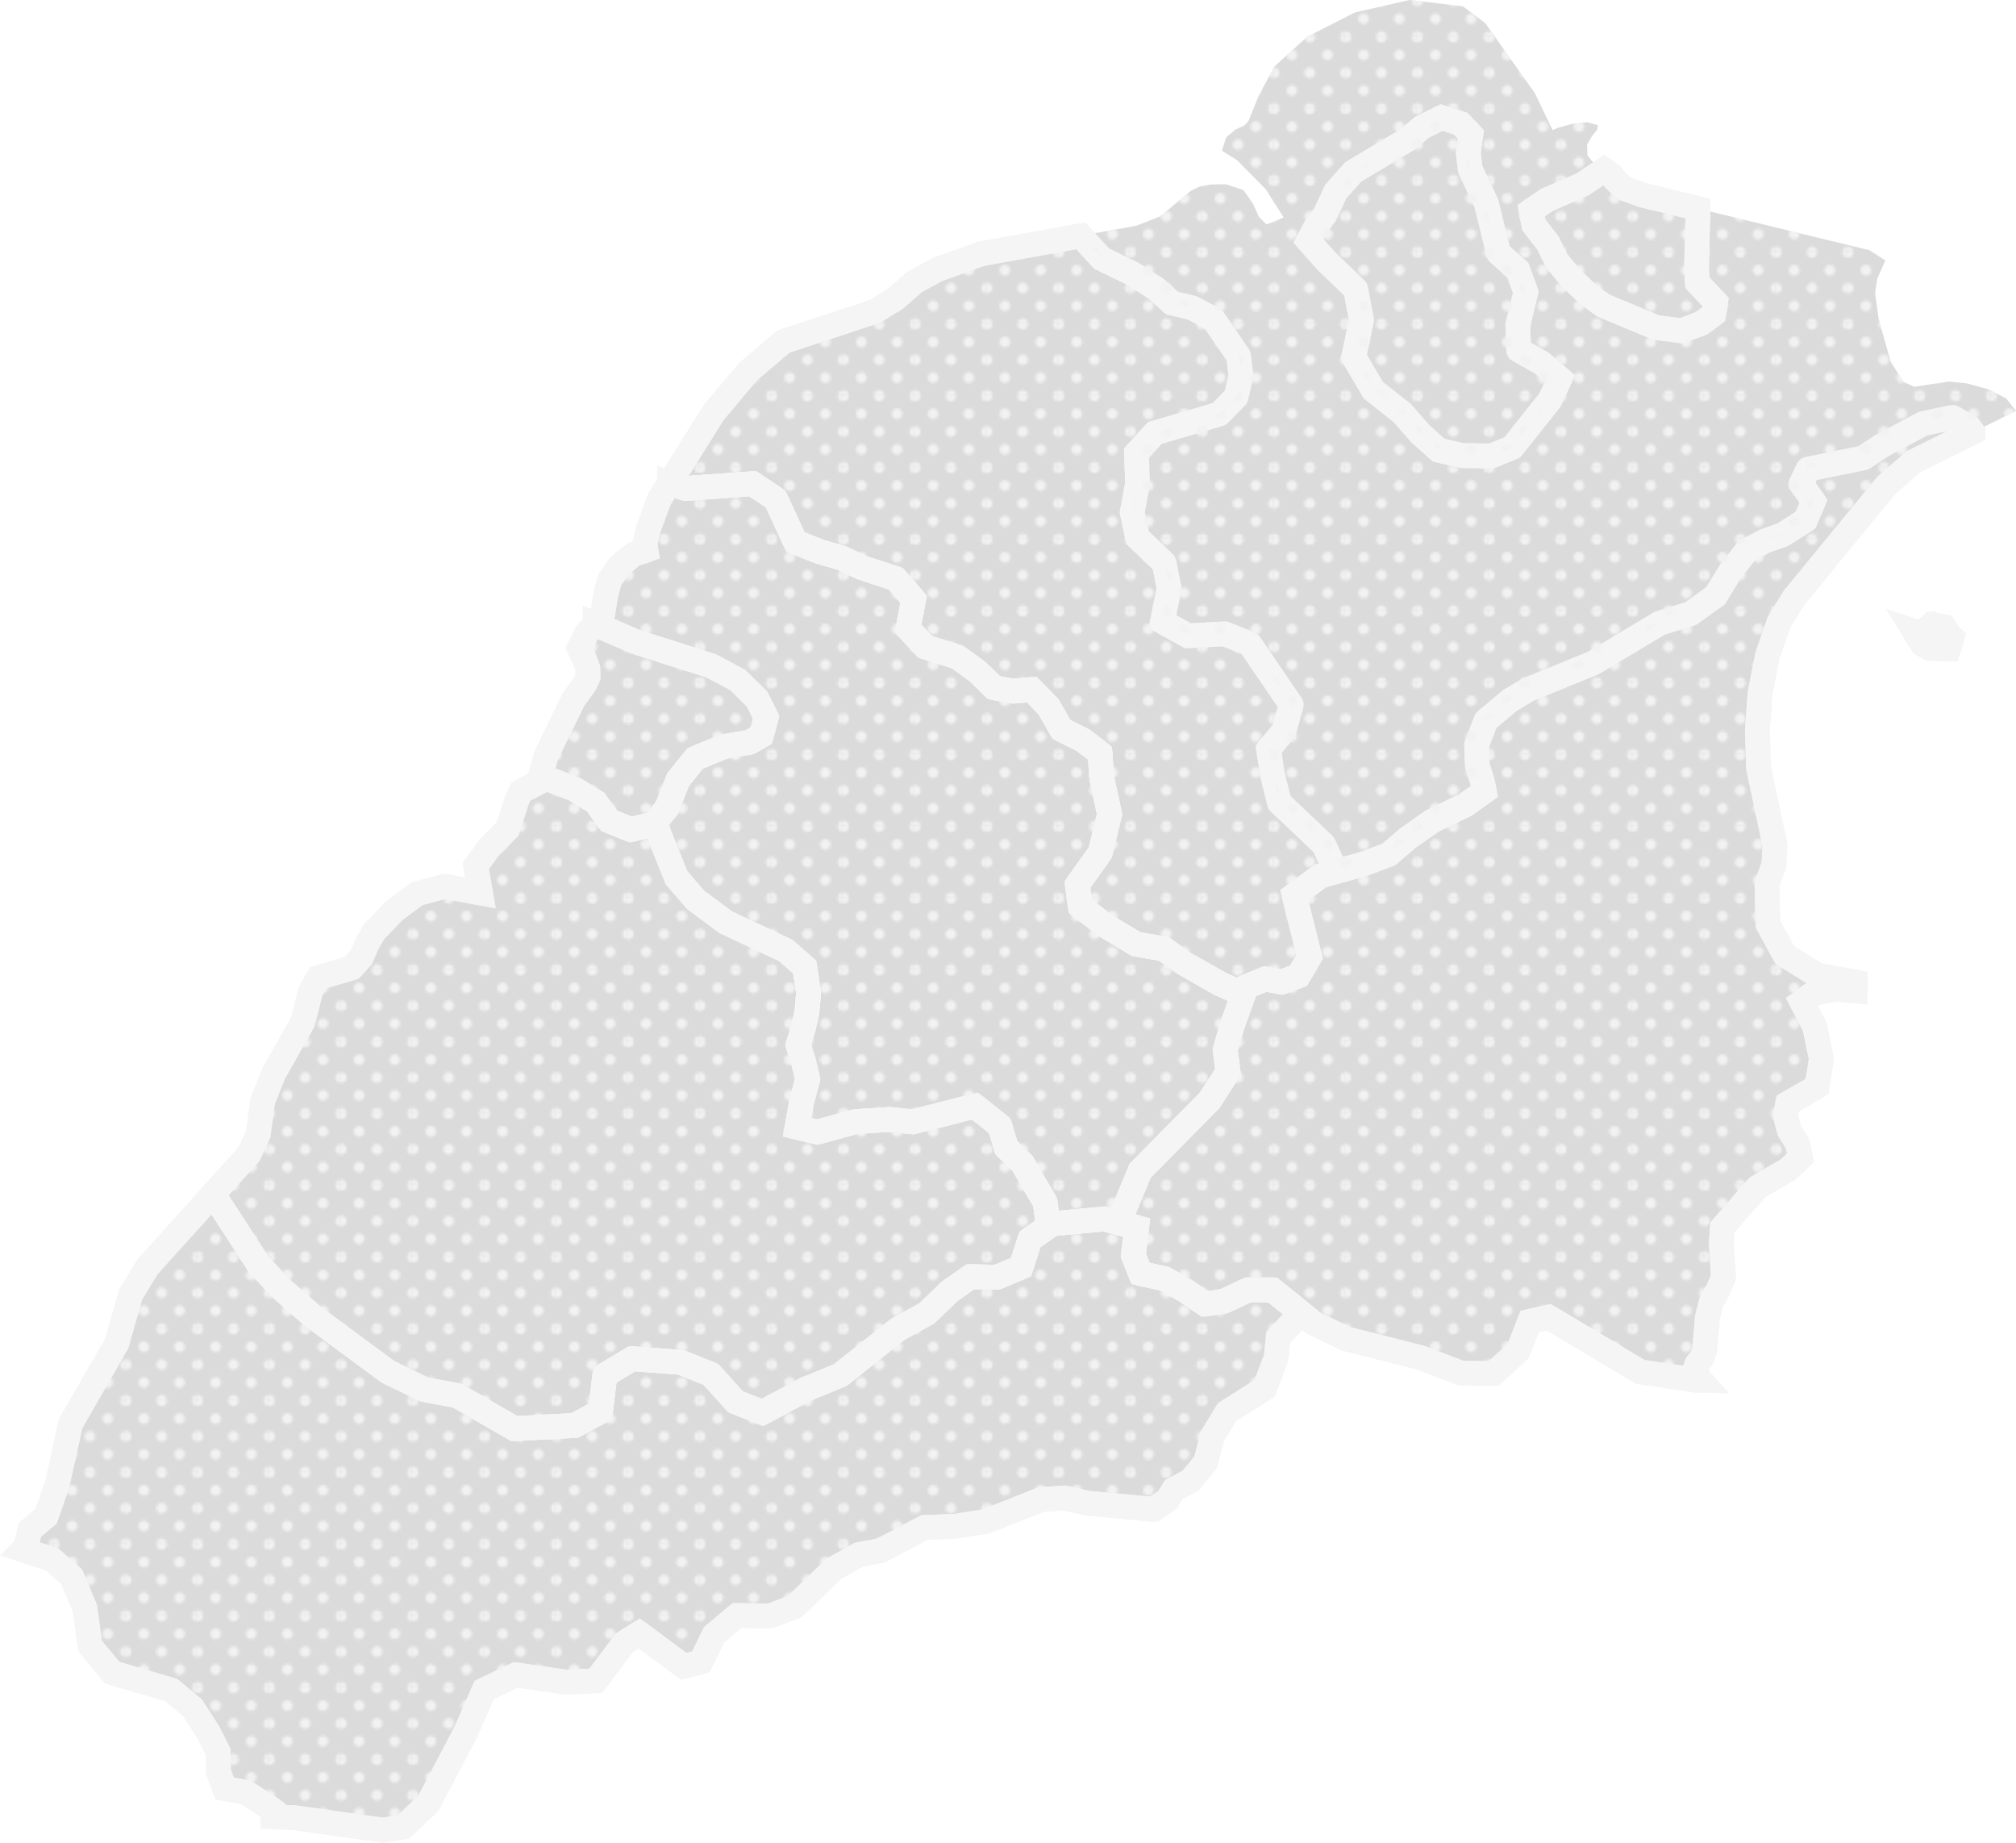 <?xml version="1.0" encoding="utf-8"?>
<!-- Generator: Adobe Illustrator 16.0.3, SVG Export Plug-In . SVG Version: 6.00 Build 0)  -->
<!DOCTYPE svg PUBLIC "-//W3C//DTD SVG 1.1//EN" "http://www.w3.org/Graphics/SVG/1.1/DTD/svg11.dtd">
<svg version="1.1" id="圖" xmlns="http://www.w3.org/2000/svg" xmlns:xlink="http://www.w3.org/1999/xlink" x="0px" y="0px"
	 width="814.763px" height="744.566px" viewBox="0 0 814.763 744.566" enable-background="new 0 0 814.763 744.566"
	 xml:space="preserve">
<pattern  x="-384.059" y="-710" width="28.8" height="28.8" patternUnits="userSpaceOnUse" id="_x31_0_dpi_30_x25_" viewBox="16.56 -30.96 28.8 28.8" overflow="visible">
	<g>
		<polygon fill="none" points="16.56,-30.96 45.36,-30.96 45.36,-2.16 16.56,-2.16 		"/>
		<g>
			<defs>
				<rect id="SVGID_1_" x="16.56" y="-30.96" width="28.8" height="28.8"/>
			</defs>
			<clipPath id="SVGID_2_">
				<use xlink:href="#SVGID_1_"  overflow="visible"/>
			</clipPath>
			<path clip-path="url(#SVGID_2_)" fill="#F2F2F2" d="M45.36,0c1.191,0,2.159-0.967,2.159-2.16c0-1.193-0.968-2.16-2.159-2.16
				c-1.193,0-2.16,0.967-2.16,2.16C43.2-0.967,44.167,0,45.36,0z"/>
			<path clip-path="url(#SVGID_2_)" fill="#F2F2F2" d="M30.96,0c1.192,0,2.16-0.967,2.16-2.16c0-1.193-0.968-2.16-2.16-2.16
				c-1.193,0-2.16,0.967-2.16,2.16C28.8-0.967,29.767,0,30.96,0z"/>
			<path clip-path="url(#SVGID_2_)" fill="#F2F2F2" d="M16.56,0c1.192,0,2.16-0.967,2.16-2.16c0-1.193-0.968-2.16-2.16-2.16
				c-1.193,0-2.16,0.967-2.16,2.16C14.4-0.967,15.367,0,16.56,0z"/>
			<path clip-path="url(#SVGID_2_)" fill="#F2F2F2" d="M45.36-14.4c1.191,0,2.159-0.967,2.159-2.16s-0.968-2.16-2.159-2.16
				c-1.193,0-2.16,0.967-2.16,2.16S44.167-14.4,45.36-14.4z"/>
			<path clip-path="url(#SVGID_2_)" fill="#F2F2F2" d="M30.96-14.4c1.192,0,2.16-0.967,2.16-2.16s-0.968-2.16-2.16-2.16
				c-1.193,0-2.16,0.967-2.16,2.16S29.767-14.4,30.96-14.4z"/>
			<path clip-path="url(#SVGID_2_)" fill="#F2F2F2" d="M16.56-14.4c1.192,0,2.16-0.967,2.16-2.16s-0.968-2.16-2.16-2.16
				c-1.193,0-2.16,0.967-2.16,2.16S15.367-14.4,16.56-14.4z"/>
			<path clip-path="url(#SVGID_2_)" fill="#F2F2F2" d="M45.36-28.8c1.191,0,2.159-0.967,2.159-2.16s-0.968-2.16-2.159-2.16
				c-1.193,0-2.16,0.967-2.16,2.16S44.167-28.8,45.36-28.8z"/>
			<path clip-path="url(#SVGID_2_)" fill="#F2F2F2" d="M30.96-28.8c1.192,0,2.16-0.967,2.16-2.16s-0.968-2.16-2.16-2.16
				c-1.193,0-2.16,0.967-2.16,2.16S29.767-28.8,30.96-28.8z"/>
			<path clip-path="url(#SVGID_2_)" fill="#F2F2F2" d="M16.56-28.8c1.192,0,2.16-0.967,2.16-2.16s-0.968-2.16-2.16-2.16
				c-1.193,0-2.16,0.967-2.16,2.16S15.367-28.8,16.56-28.8z"/>
			<path clip-path="url(#SVGID_2_)" fill="#F2F2F2" d="M2.16-28.8c1.192,0,2.16-0.967,2.16-2.16s-0.968-2.16-2.16-2.16
				C0.967-33.12,0-32.153,0-30.96S0.967-28.8,2.16-28.8z"/>
			<path clip-path="url(#SVGID_2_)" fill="#F2F2F2" d="M2.16-30.96"/>
			<path clip-path="url(#SVGID_2_)" fill="#F2F2F2" d="M23.76-7.2c1.192,0,2.16-0.967,2.16-2.16c0-1.193-0.968-2.16-2.16-2.16
				c-1.193,0-2.16,0.967-2.16,2.16C21.6-8.167,22.567-7.2,23.76-7.2z"/>
			<path clip-path="url(#SVGID_2_)" fill="#F2F2F2" d="M38.16-7.2c1.191,0,2.16-0.967,2.16-2.16c0-1.193-0.969-2.16-2.16-2.16
				c-1.193,0-2.16,0.967-2.16,2.16C36-8.167,36.967-7.2,38.16-7.2z"/>
			<path clip-path="url(#SVGID_2_)" fill="#F2F2F2" d="M23.76-21.6c1.192,0,2.16-0.967,2.16-2.16c0-1.193-0.968-2.16-2.16-2.16
				c-1.193,0-2.16,0.967-2.16,2.16C21.6-22.567,22.567-21.6,23.76-21.6z"/>
			<path clip-path="url(#SVGID_2_)" fill="#F2F2F2" d="M38.16-21.6c1.191,0,2.16-0.967,2.16-2.16c0-1.193-0.969-2.16-2.16-2.16
				c-1.193,0-2.16,0.967-2.16,2.16C36-22.567,36.967-21.6,38.16-21.6z"/>
			<path clip-path="url(#SVGID_2_)" fill="#F2F2F2" d="M9.36-21.6c1.192,0,2.16-0.967,2.16-2.16c0-1.193-0.968-2.16-2.16-2.16
				c-1.193,0-2.16,0.967-2.16,2.16C7.2-22.567,8.167-21.6,9.36-21.6z"/>
			<path clip-path="url(#SVGID_2_)" fill="#F2F2F2" d="M9.36-23.76"/>
		</g>
	</g>
</pattern>
<g>
	<g>
		<path fill="#DBDBDB" d="M797.364,174.655l-1.561-2.236l-6.656-3.78l-11.915,2.49l-16.822,8.975l-7.346,4.876l-22.329,4.561
			l-2.83,5.927l5.004,7.114l-3.258,7.604l-9.197,5.85l-7.054,2.474l-7.397,3.916l-6.531,8.233l-6.174,10.077l-10.088,7.196
			l-12.414,3.839l-26.982,16.154l-26.124,10.626l-7.612,4.56l-9.499,7.985l-3.829,9.916l0.269,8.315l2.044,6.382l0.84,4.07
			l-7.807,5.512l-13.328,6.47l-9.885,6.947l-7.612,6.545l-9.798,3.684l-11.563,3.231l-6.14,1.71l-10.745,7.824l6.249,24.904
			l-4.518,7.662l-6.883,2.561l-6.442-1.291l-7.829,3.205l-1.097,3.021l-4.647,12.999l-2.699,9.496l1.151,8.782l-7.518,11.648
			l-28.019,28.371l-8.701,20.961l7.315,1.99l-1.367,11.159l2.916,7.409l9.851,2.151l8.787,5.093l7.452,5.108l7.832-1.21l9.582-4.538
			h9.799l11.667,9.405l5.003,4.049l13.001,6.298l30.179,7.647l16.512,6.301l13.087,0.068l9.875-9.074l4.645-11.945l7.625-1.748
			l37.053,22.127l22.285,3.346l2.17,0.06l-0.419-0.464l-2.097-3.313l1.022-2.753l2.01-2.656l1.12-3.27l1.029-12.724l1.625-6.463
			l2.571-4.496l2.314-5.362l-0.863-13.97l0.473-6.308l14.104-16.164l12.419-7.229l5.056-4.753l-1.206-5.604l-3.374-5.415
			l-1.549-5.975l0.903-4.926l11.947-6.803l1.677-11.303l-2.7-13.003l-5.267-10.034l3.719-2.662l5.184-1.695l6.174-0.639l6.519,0.661
			v-3.582l-15.345-2.828l-13.016-8.056l-6.862-12.492l-0.387-16.191l2.829-7.923l0.384-7.92l-6.592-30.99l-0.513-14.864
			l1.062-15.315l3.044-15.412l4.669-13.454l5.915-9.632l37.405-45.606l11.058-9.593l23.983-11.88V174.655z M785.756,253.265
			l-3.859-0.667l-0.472-0.231l-0.218,0.118l-0.331-0.048l-0.302,0.424l-4.968,2.855l-1.982-0.661l2.575,4.157l0.17,0.022
			l0.773,1.226l2.701,1.539l7.666,0.258l1.464-4.674l-1.291-1.253L785.756,253.265z"/>
		<path fill="#F5F5F5" d="M698.881,563.041l-14.455-0.437l-23.26-3.492l-36.176-21.604l-3.085,0.707l-4.105,10.559l-12.177,11.189
			l-15.959-0.083l-17.087-6.521l-30.39-7.701l-13.978-6.771l-15.736-12.703h-6.911l-9.224,4.368l-10.508,1.624l-8.929-6.121
			l-7.947-4.606l-11.695-2.554l-4.357-11.074l0.995-8.121l-8.623-2.346l11.254-27.113l28.341-28.698l6.242-9.672l-1.047-7.987
			l3.083-10.805l6.508-18.125l11.275-4.615l6.529,1.308l3.888-1.446l2.575-4.367l-6.571-26.188l14.204-10.342l18.36-5.125
			l8.765-3.295l7.326-6.268l10.214-7.179l13.323-6.467l4.799-3.388l-0.124-0.603l-2.176-6.793l-0.324-10.028l4.658-12.063
			l10.788-9.07l8.284-4.962l26.125-10.626l27.17-16.266l12.219-3.779l8.603-6.137l5.989-9.705l7.183-9.054l8.655-4.581l6.864-2.407
			l7.407-4.711l1.551-3.62l-5.082-7.225l5.163-10.812l23.814-4.864l6.946-4.584l17.453-9.312l14.464-3.022l9.283,5.272l3.107,4.453
			v4.675l-2.78,1.384l-23.41,11.596l-10.254,8.895L729,244.647l-5.452,8.878l-4.376,12.611l-2.915,14.761l-1.022,14.743
			l0.488,14.166l6.636,31.195l-0.451,9.309l-2.767,7.748l0.336,14.045l5.642,10.271l11.098,6.869l18.514,3.412v13.277l-11.514-1.167
			l-5.133,0.531l-3.42,1.118l3.491,6.651l3.023,14.56l-2.164,14.59l-12.038,6.854l-0.284,1.549l1.08,4.165l3.431,5.505l1.983,9.217
			l-7.529,7.079l-12.201,7.102l-12.469,14.29l-0.322,4.307l0.916,14.822l-3.039,6.96l-2.229,3.899l-1.356,5.394l-1.046,12.935
			l-1.583,4.62l-1.908,2.521l0.632,0.935L698.881,563.041z M664.601,549.516l15.659,2.351l1.154-3.107l1.97-2.604l0.657-1.919
			l1.013-12.513l1.894-7.532l2.773-4.849l1.729-4.008l-0.811-13.118l0.623-8.308l15.738-18.038l12.637-7.355l2.582-2.428
			l-0.429-1.991l-3.317-5.324l-2.018-7.785l1.522-8.304l11.856-6.75l1.189-8.017l-2.377-11.446l-6.965-13.269l7.885-5.644
			l0.708-0.231l-12.656-7.833l-8.083-14.713l-0.438-18.338l2.892-8.098l0.316-6.532l-6.548-30.785l-0.537-15.562l1.162-16.197
			l3.226-16.082l4.848-13.968l6.594-10.65l37.675-45.934l11.861-10.29l16.481-8.164l-8.114,1.695l-15.979,8.525l-7.957,5.282
			l-20.844,4.257l-0.497,1.041l4.926,7.003l-4.965,11.589l-10.987,6.988l-7.243,2.54l-6.14,3.25l-5.691,7.174l-6.547,10.687
			l-11.573,8.255l-12.609,3.9l-26.795,16.042l-26.123,10.626l-6.94,4.157l-8.21,6.901l-3,7.77l0.213,6.602l1.966,6.231l1.502,7.277
			l-10.814,7.635l-13.333,6.472l-9.356,6.576l-8.099,6.963l-11.041,4.13l-16.836,4.701l-7.287,5.305l5.927,23.621l-6.46,10.957
			l-9.878,3.675l-6.356-1.273l-4.382,1.794l-0.341,0.939l-4.583,12.82l-2.372,8.342l1.256,9.578l-8.793,13.625l-27.696,28.044
			l-6.147,14.81l6.008,1.634l-1.739,14.196l1.474,3.745l8.006,1.748l9.784,5.688l5.818,3.988l5.156-0.796l9.94-4.708h12.688
			l17.604,14.206l12.024,5.825l29.968,7.594l15.936,6.082l10.215,0.053l7.573-6.959l5.184-13.331l12.165-2.788L664.601,549.516z
			 M791.145,267.381l-12.703-0.427l-4.86-2.769l-0.186-0.294l-0.195-0.025l-11.104-17.926l12.964,4.323l2.074-1.192l1.437-2.02
			l1.715,0.248l1.027-0.555l2.141,1.048l5.35,0.925l2.793,4.442l3.069,2.979L791.145,267.381z"/>
	</g>
	<g>
		<polygon fill-rule="evenodd" clip-rule="evenodd" fill="#DBDBDB" points="539.908,352.168 534.995,341.252 517.087,324.317 
			514.311,313.142 512.709,302.749 518.97,295.248 521.874,284.787 505.041,260.089 494.942,256.083 480.089,256.878 
			469.808,251.141 472.529,237.691 470.485,227.448 459.763,217.219 457.591,207.05 459.763,195.451 459.333,183.045 
			466.732,174.973 492.845,167.289 499.601,160.325 501.556,151.915 500.601,143.827 490.317,128.856 481.832,124.366 
			473.701,122.44 467.302,116.676 457.805,110.594 445.265,104.506 436.78,95.273 396.523,102.56 378.617,109.013 369.626,113.911 
			362.205,120.44 353.599,125.834 316.71,137.965 302.309,150.161 288.392,166.756 270.572,195.161 276.949,197.393 
			304.233,195.451 313.483,201.695 321.485,219.064 331.498,222.979 340.146,225.469 348.329,229.383 362.042,233.853 
			369.228,242.177 366.969,253.926 373.882,261.363 386.994,265.526 395.339,271.597 401.632,277.835 409.279,279.271 
			416.969,278.625 423.777,285.654 428.992,294.762 437.705,299.082 444.554,304.351 445.265,314.418 448.427,328.959 
			444.663,344.457 435.413,357.47 436.563,366.182 446.793,374.066 459.192,381.502 470.291,383.407 478.348,389.166 
			492.93,397.452 502.503,401.764 503.601,398.743 511.429,395.538 517.872,396.829 524.754,394.268 529.272,386.606 
			523.023,361.702 533.768,353.878 		"/>
		<path fill="#F5F5F5" d="M505.363,408.536l-14.903-6.736l-15.019-8.566l-7.125-5.092l-10.892-1.869l-13.683-8.246l-11.865-9.144
			l-1.677-12.707l9.832-13.833l3.266-13.446l-2.994-13.768l-0.578-8.185l-4.681-3.601l-9.636-4.777l-5.659-9.884l-4.723-4.876
			l-6.004,0.504l-9.82-1.844l-7.112-7.051l-7.381-5.37l-13.593-4.315l-9.536-10.258l2.28-11.862l-4.693-5.436l-12.996-4.281
			l-7.809-3.735l-8.686-2.523l-11.889-4.649l-8.261-17.93l-6.66-4.496l-26.594,1.893l-13.265-4.644l21.553-34.267l14.19-16.922
			l15.471-13.101l37.237-12.246l7.747-4.856l7.537-6.63l9.818-5.35l18.66-6.724l43.376-7.852l9.706,10.561l12.198,5.961l9.842,6.303
			l5.754,5.183l7.508,1.778l10.137,5.364l11.679,17.002l1.203,10.183l-2.467,10.614l-8.639,8.904l-26.04,7.663l-5.077,5.539
			l0.378,10.913l-2.089,11.157l1.64,7.681l10.75,10.254l2.55,12.777l-2.197,10.856l5.832,3.254l14.504-0.777l12.541,4.975
			l19.003,27.882l-3.813,13.735l-5.504,6.595l1.223,7.938l2.369,9.535l17.562,16.607l7.707,17.125l-10.875,3.03l-7.287,5.305
			l5.927,23.621l-6.46,10.958l-9.877,3.674l-6.356-1.273l-4.382,1.794L505.363,408.536z M495.197,392.989l4.446,2.002l0.014-0.038
			l11.275-4.615l6.529,1.308l3.888-1.446l2.575-4.367l-6.571-26.187l14.204-10.342l1.404-0.391l-2.119-4.708l-18.253-17.261
			l-3.219-13.041l-1.945-12.625l7.017-8.407l1.994-7.186l-14.663-21.514l-7.656-3.038l-15.202,0.815l-14.731-8.221l3.246-16.044
			l-1.538-7.709l-10.696-10.203l-2.704-12.658l2.255-12.042l-0.481-13.898l9.721-10.604l26.187-7.706l4.873-5.023l1.443-6.207
			l-0.708-5.994l-8.889-12.939l-6.834-3.616l-8.753-2.073l-7.044-6.345l-8.903-5.702l-13.13-6.375l-7.265-7.905l-37.136,6.722
			l-17.152,6.181l-8.164,4.448l-7.306,6.427l-9.464,5.932l-36.542,12.017l-13.332,11.29l-13.421,16.004l-14.166,22.581l27.322-1.945
			l11.839,7.992l7.744,16.808l7.92,3.097l8.825,2.541l8.262,3.952l14.725,4.8l9.679,11.212l-2.237,11.637l4.292,4.616l12.631,4.01
			l9.309,6.772l5.474,5.427l5.473,1.027l9.376-0.788l8.893,9.181l4.771,8.333l7.79,3.862l9.019,6.938l0.844,11.95l3.33,15.313
			l-4.263,17.549l-8.667,12.194l0.623,4.717l8.364,6.446l11.347,6.805l11.305,1.939l8.778,6.274L495.197,392.989z"/>
	</g>
	<g>
		<polygon fill-rule="evenodd" clip-rule="evenodd" fill="#DBDBDB" points="622.971,146.634 613.775,141.465 613.399,131.254 
			616.657,118.042 613.399,109.147 605.61,102.238 600.663,82.104 597.288,75.011 594.19,68.461 593.373,61.546 594.46,54.334 
			590.329,50 582.651,47.478 574.659,51.446 568.773,56.437 546.967,69.424 539.834,77.419 535.586,86.555 531.993,91.364 
			528.789,97.311 536.347,105.786 547.887,116.837 550.278,129.334 547.125,144.231 555.064,157.679 566.603,166.746 
			574.217,175.452 581.563,181.937 591.2,184.094 602.836,184.217 611.217,180.733 626.456,161.525 630.423,152.995 		"/>
		<path fill="#F5F5F5" d="M603.809,189.228l-13.188-0.14l-11.403-2.553l-8.764-7.792l-7.307-8.354l-11.911-9.359l-9.405-15.932
			l3.347-15.813l-1.901-9.94l-10.661-10.23l-9.891-11.09l5.041-9.357l3.505-4.689l4.341-9.335l8.136-9.12l22.109-13.168l6.033-5.115
			l10.375-5.15l10.817,3.554l6.688,7.016l-1.354,8.969l0.643,5.436l6.338,13.354l4.696,19.115l7.567,6.712l4.217,11.513
			l-3.456,14.015l0.247,6.709l7.178,4.035l10.713,9.144l-5.819,12.511l-16.409,20.685L603.809,189.228z M591.779,179.1l10.085,0.107
			l6.24-2.594l14.067-17.732l2.116-4.549l-4.191-3.578l-11.215-6.303l-0.505-13.713l3.061-12.41l-2.3-6.276l-8.011-7.106
			l-5.198-21.152l-6.607-13.932l-0.992-8.395l0.822-5.454l-1.575-1.652l-4.538-1.491l-5.609,2.785l-5.739,4.866l-21.502,12.808
			l-6.129,6.871l-4.155,8.936l-3.683,4.928l-1.367,2.537l5.096,5.713l12.55,12.019l2.88,15.054l-2.958,13.979l6.472,10.964
			l11.167,8.775l7.709,8.814l6.141,5.421L591.779,179.1z"/>
	</g>
	<g>
		<polygon fill-rule="evenodd" clip-rule="evenodd" fill="#DBDBDB" points="514.238,521.184 504.439,521.184 494.857,525.722 
			487.025,526.932 479.574,521.824 470.787,516.73 460.936,514.58 458.021,507.17 459.387,496.012 452.072,494.021 446.404,492.499 
			425.239,494.485 423.69,495.576 416.237,500.792 412.623,512.027 402.879,516.085 392.22,515.85 383.724,521.824 374.583,530.665 
			362.838,537.116 339.629,555.598 325.831,561.24 308.149,570.721 297.264,566.42 287.316,555.346 275.206,550.491 255.482,549 
			244.436,555.598 242.694,570.318 232.251,575.975 207.869,577.245 184.669,563.871 171.603,561.482 156.805,554.314 
			126.636,532.025 114.064,521.033 104.578,510.993 86.122,482.471 59.525,511.988 52.835,522.996 47.178,542.844 28.551,575.188 
			23.107,599.841 18.645,612.667 12.052,618.188 10.546,624.787 9.31,626.265 9.298,626.277 20.967,630.083 28.97,637.08 
			34.303,649.797 36.37,664.991 45.349,675.886 69.151,682.874 77.776,690.029 84.229,700.039 88.219,707.999 88.306,715.934 
			90.779,722.668 99.32,724.185 110.256,731.337 110.289,734.133 118.742,734.433 154.739,739.51 163.15,738.166 173.098,728.637 
			188.263,699.802 195.651,682.874 208.471,676.745 228.734,679.701 240.79,679.134 252.33,663.796 258.342,659.975 
			276.324,673.335 283.284,671.516 288.533,660.621 297.9,652.751 311.171,652.987 321.185,649.168 336.994,633.902 
			347.136,628.175 355.977,626.508 373.657,617.199 386.038,616.72 398.523,614.72 420.787,605.905 430.142,605.264 439.554,607.41 
			466.302,609.892 466.323,609.892 471.927,605.891 474.378,601.83 481.208,598.254 487.295,590.779 489.91,580.439 
			495.919,570.571 511.054,561.021 515.753,548.675 516.624,540.31 525.905,530.589 		"/>
		<path fill="#F5F5F5" d="M154.785,744.566l-36.482-5.146l-12.958-0.459l-0.057-4.899l-7.849-5.133l-10.362-1.84l-3.761-10.24
			l-0.083-7.642l-3.352-6.687l-5.89-9.135l-7.238-6.005l-24.286-7.13l-10.86-13.177l-2.169-15.95l-4.63-11.042l-6.361-5.562
			L0,628.504l5.939-6.003l1.612-7.066l6.824-5.715l3.913-11.244l5.545-25.118l18.704-32.477l5.674-19.906l7.285-11.986
			l31.278-34.713l21.752,33.615l9.008,9.533l12.238,10.7l29.63,21.891l13.768,6.669l13.248,2.422l22.667,13.066l21.778-1.134
			l7.17-3.884l1.727-14.59l14.52-8.671l22.071,1.667l13.907,5.575l9.939,11.064l7.633,3.016l16.109-8.607l13.136-5.371
			l22.982-18.302l11.531-6.333l8.941-8.647l10.159-7.144l11.245,0.249l6.637-2.765l3.422-10.64l11.456-8.028l23.385-2.194
			l18.043,4.887l-1.739,14.196l1.474,3.745l8.006,1.748l9.784,5.688l5.818,3.988l5.156-0.797l9.94-4.707h12.688l17.273,13.925
			l-11.855,12.417l-0.762,7.317l-5.526,14.517l-15.553,9.813l-5.007,8.222l-2.701,10.683l-7.436,9.129l-6.5,3.403l-2.263,3.749
			l-7.75,5.532l-2.084-0.021l-27.076-2.512l-9.015-2.055l-7.844,0.538l-22.05,8.73l-13.624,2.145l-11.248,0.435l-17.342,9.132
			l-8.766,1.653l-8.867,5.006l-16.086,15.534l-11.873,4.527l-12.366-0.22l-7.112,5.975l-5.786,12.01l-11.517,3.011l-17.147-12.74
			l-2.342,1.489l-12.407,16.489l-14.884,0.701l-19.234-2.806l-9.766,4.668l-6.801,15.548l-15.543,29.556l-11.663,11.171
			L154.785,744.566z M115.233,729.306l4.207,0.176l35.252,4.972l6.127-0.979l8.232-7.885l14.701-27.953l8.062-18.47l15.874-7.588
			l21.292,3.106l9.228-0.434l10.673-14.186l9.682-6.155l18.818,13.981l2.402-0.628l4.711-9.78l11.623-9.764l14.177,0.251
			l8.154-3.109l15.533-15l11.417-6.447l8.914-1.681l18.019-9.488l13.213-0.511l11.648-1.866l22.478-8.899l10.866-0.745l9.809,2.236
			l24.585,2.281l3.251-2.321l2.64-4.373l7.159-3.749l4.74-5.82l2.528-9.998l7.012-11.514l14.715-9.285l3.874-10.176l0.979-9.415
			l6.706-7.024l-6.06-4.885h-6.911l-9.224,4.368l-10.508,1.624l-8.929-6.121l-7.947-4.606l-11.695-2.554l-4.357-11.074l0.995-8.121
			l-7.922-2.14l-18.945,1.778l-6.548,4.584l-3.806,11.832l-12.851,5.353l-10.073-0.223l-6.833,4.805l-9.342,9.035l-11.958,6.568
			l-23.436,18.662l-14.219,5.814l-19.497,10.455l-14.137-5.586l-9.957-11.084l-10.315-4.135l-17.375-1.313l-7.573,4.523
			l-1.758,14.851l-13.715,7.43l-26.987,1.406l-23.732-13.681l-12.885-2.356l-15.828-7.667l-30.862-22.822l-12.916-11.322
			l-9.801-10.373l-15.161-23.429l-21.914,24.321l-6.095,10.029l-5.642,19.792l-18.55,32.21l-5.438,24.468l-4.917,14.129l-6.36,5.328
			l-0.519,2.274l7.455,2.432l9.645,8.431l6.036,14.394l1.963,14.437l7.098,8.612l23.319,6.846l10.012,8.306l7.138,11.126
			l4.507,8.992l0.09,8.229l1.186,3.229l6.719,1.193l14.024,9.171L115.233,729.306z"/>
	</g>
	<path fill="#DBDBDB" d="M803.28,157.185l-8.444-2.27l-7.193-0.759l-14.018,2.13l-4.234-1.936l-5.27-8.137l-4.886-17.401
		l-1.418-10.405l0.903-5.866l3.259-7.336l-6.475-4.113l-69.263-16.827l-0.593,23.924l0.334,6.066l7.4,7.749l-0.764,4.927
		l-5.067,3.726l-7.991,3l-10.29-1.316l-21.168-8.83l-5.977-4.265l-7.347-6.975l-5.711-6.969l-3.432-7.029l-5.71-7.394l-1.141-5.769
		l6.366-4.329l14.357-6.249l8.819-5.878l0.015-0.012l-4.615-3.236l-2.143-2.534l-0.172-4.382l2.012-3.549l2.107-2.581l0.247-1.774
		l-4.366-1.21l-6.174,0.715l-5.387,1.489l-2.354,0.995l-7.206-14.965l-20.05-28.303l-9-6.755L569.616,0l-22.071,5.044l-19.229,9.809
		l-13.154,11.91l-6.387,11.702l-4.152,10.319l-1.591,1.85l-3.808,1.796l-3.646,3.033l-1.752,5.42l6.12,3.834l11.615,11.767
		l7.239,11.379l-6.938,2.818l-3.129-3.104l-2.441-5.511l-3.775-5.275l-7.023-2.346l-6.085,0.098l-4.54,0.801l-3.679,1.844
		L468.839,87.46l-9.506,3.742l-22.531,4.066l-0.022,0.005l8.485,9.233l12.54,6.088l9.497,6.082l6.399,5.764l8.13,1.926l8.485,4.49
		l10.284,14.971l0.956,8.088l-1.955,8.41l-6.756,6.964l-26.113,7.684l-7.399,8.072l0.43,12.406l-2.172,11.599l2.172,10.169
		l10.723,10.229l2.044,10.243l-2.721,13.45l10.281,5.737l14.853-0.796l10.099,4.006l16.833,24.698l-2.903,10.46l-6.261,7.501
		l1.601,10.394l2.777,11.175l17.907,16.935l4.913,10.916l11.563-3.231l9.798-3.684l7.612-6.545l9.885-6.947l13.328-6.47l7.807-5.512
		l-0.84-4.07l-2.044-6.382l-0.269-8.315l3.829-9.916l9.499-7.985l7.612-4.56l26.124-10.626l26.982-16.154l12.414-3.839l10.088-7.196
		l6.174-10.077l6.531-8.233l7.397-3.916l7.054-2.474l9.197-5.85l3.258-7.604l-5.004-7.114l2.83-5.927l22.329-4.561l7.346-4.876
		l16.822-8.975l11.915-2.49l6.656,3.78l1.561,2.236v0.006l17.399-8.615l-4.032-5.103L803.28,157.185z M626.456,161.525
		l-15.238,19.208l-8.381,3.484l-11.637-0.124l-9.637-2.157l-7.346-6.485l-7.614-8.706l-11.539-9.067l-7.938-13.448l3.152-14.896
		l-2.391-12.497l-11.54-11.051l-7.559-8.475l3.204-5.947l3.594-4.809l4.248-9.136l7.133-7.995l21.806-12.988l5.886-4.991
		l7.992-3.968L590.329,50l4.132,4.334l-1.088,7.211l0.817,6.915l3.098,6.55l3.375,7.093l4.947,20.134l7.789,6.909l3.258,8.895
		l-3.258,13.212l0.376,10.211l9.196,5.169l7.452,6.361L626.456,161.525z M603.809,189.228l-13.188-0.14l-11.403-2.553l-8.764-7.792
		l-7.307-8.354l-11.911-9.359l-9.405-15.932l3.347-15.813l-1.901-9.94l-10.661-10.23l-9.891-11.09l5.041-9.357l3.505-4.689
		l4.341-9.335l8.136-9.12l22.109-13.168l6.033-5.115l10.375-5.15l10.817,3.554l6.688,7.016l-1.354,8.969l0.643,5.436l6.338,13.354
		l4.696,19.115l7.567,6.712l4.217,11.513l-3.456,14.015l0.247,6.709l7.178,4.035l10.713,9.144l-5.819,12.511l-16.409,20.685
		L603.809,189.228z M591.779,179.1l10.085,0.107l6.24-2.594l14.067-17.732l2.116-4.549l-4.191-3.578l-11.215-6.303l-0.505-13.713
		l3.061-12.41l-2.3-6.276l-8.011-7.106l-5.198-21.152l-6.607-13.932l-0.992-8.395l0.822-5.454l-1.575-1.652l-4.538-1.491
		l-5.609,2.785l-5.739,4.866l-21.502,12.808l-6.129,6.871l-4.155,8.936l-3.683,4.928l-1.367,2.537l5.096,5.713l12.55,12.019
		l2.88,15.054l-2.958,13.979l6.472,10.964l11.167,8.775l7.709,8.814l6.141,5.421L591.779,179.1z"/>
	<g>
		<polygon fill-rule="evenodd" clip-rule="evenodd" fill="#DBDBDB" points="422.412,485.821 413.323,470.188 406.686,463.73 
			404.052,454.884 394.039,446.898 368.871,453.282 359.354,452.325 345.717,453.207 330.327,457.438 322.13,455.448 
			323.959,445.313 326.433,435.982 324.529,428.088 322.571,422.27 324.529,415.956 326.11,409.094 326.809,401.286 
			325.239,390.752 317.561,384.046 293.188,372.555 281.165,363.605 273.431,354.668 264.537,332.498 264.161,332.959 
			254.934,335.191 246.178,331.674 240.737,324.092 232.251,318.897 218.485,313.536 218.453,313.525 217.742,316.149 
			210.547,319.757 208.87,323.435 205.19,334.922 197.737,342.467 192.296,349.873 194.221,360.857 179.82,358.121 168.646,361.067 
			159.429,367.881 151.028,376.646 148.297,381.55 146.017,386.825 142.209,391.069 128.668,395.076 125.583,400.448 
			122.366,412.955 110.546,433.848 106.137,445.032 104.373,458.24 100.652,466.338 86.122,482.46 86.122,482.471 104.578,510.993 
			114.064,521.033 126.636,532.025 156.805,554.314 171.603,561.482 184.669,563.871 207.869,577.245 232.251,575.975 
			242.694,570.318 244.436,555.598 255.482,549 275.206,550.491 287.316,555.346 297.264,566.42 308.149,570.721 325.831,561.24 
			339.629,555.598 362.838,537.116 374.583,530.665 383.724,521.824 392.22,515.85 402.879,516.085 412.623,512.027 
			416.237,500.792 423.69,495.576 		"/>
		<path fill="#F5F5F5" d="M206.653,582.315l-23.732-13.681l-12.885-2.356l-15.828-7.667l-30.862-22.822l-12.916-11.322
			l-9.801-10.373l-19.507-30.146v-3.397l1.286-1.438l14.02-15.555l3.089-6.724l1.746-13.069l4.932-12.379l11.494-20.317
			l3.221-12.523l4.421-7.696l14.103-4.173l2.318-2.583l2.178-4.976l3.044-5.466l9.141-9.537l10.331-7.638l13.196-3.479l8.407,1.598
			l-1.045-5.962l6.921-9.419l6.87-6.954l3.527-10.898l2.409-5.282l6.771-3.396l1.512-5.581l5.287,1.774l14.182,5.523l9.729,5.956
			l5.182,7.222l5.921,2.378l6.034-1.459l4.67-5.738l11.743,29.272l6.829,7.891l11.184,8.325l24.552,11.576l9.589,8.375l1.929,12.941
			l-0.859,9.079l-1.678,7.22l-1.479,4.771l1.564,4.709l2.2,9.125l-2.746,10.358l-0.957,5.302l2.362,0.573l14.636-4.024l14.559-0.941
			l9.052,0.91l26.721-6.778l13.181,10.513l2.71,9.101l6.194,6.028l9.938,17.094l1.803,13.757l-8.56,5.991l-3.805,11.831
			l-12.851,5.353l-10.074-0.223l-6.833,4.804l-9.342,9.036l-11.958,6.568l-23.436,18.662l-14.219,5.814l-19.497,10.455
			l-14.137-5.586l-9.957-11.084l-10.315-4.135l-17.375-1.313l-7.573,4.523l-1.758,14.851l-13.715,7.43L206.653,582.315z
			 M173.171,556.686l13.248,2.422l22.667,13.066l21.778-1.134l7.17-3.884l1.727-14.59l14.52-8.671l22.071,1.667l13.907,5.575
			l9.939,11.064l7.633,3.016l16.109-8.607l13.135-5.371l22.983-18.302l11.531-6.333l8.941-8.647l10.159-7.144l11.245,0.249
			l6.637-2.765l3.422-10.64l6.346-4.441l-0.754-5.752l-8.24-14.173l-7.079-6.888l-2.558-8.59l-6.846-5.46l-23.615,5.99l-9.983-1.004
			l-12.714,0.822l-16.145,4.439l-14.032-3.406l2.753-15.165l2.149-8.107l-1.556-6.45l-2.403-7.142l2.382-7.681l1.462-6.346
			l0.615-6.873l-1.211-8.125l-5.768-5.037l-24.193-11.408l-12.862-9.574l-8.639-9.982l-7.46-18.594l-7.088,1.714l-11.59-4.656
			l-5.7-7.943l-7.243-4.434l-8.766-3.414l-6.892,3.456l-0.823,1.805l-3.954,12.345l-8.037,8.136l-3.961,5.391l2.806,16.008
			l-20.396-3.876l-9.151,2.413l-8.104,5.991l-7.66,7.993l-2.297,4.124l-2.503,5.793l-5.298,5.904l-12.979,3.841l-1.751,3.048
			l-3.212,12.491l-11.974,21.165l-4.058,10.292l-1.783,13.347l-4.352,9.474l-12.48,13.847l16.129,24.926l9.008,9.533l12.238,10.7
			l29.63,21.891L173.171,556.686z"/>
	</g>
	<g>
		<polygon fill-rule="evenodd" clip-rule="evenodd" fill="#DBDBDB" points="685.983,114.256 685.649,108.189 686.242,84.265 
			663.743,78.802 656.03,75.962 652.688,72.65 651.139,70.612 648.344,68.643 648.33,68.655 639.51,74.533 625.153,80.781 
			618.787,85.11 619.927,90.879 625.637,98.273 629.069,105.302 634.78,112.271 642.126,119.246 648.103,123.511 669.271,132.341 
			679.561,133.657 687.552,130.658 692.62,126.932 693.383,122.005 		"/>
		<path fill="#F5F5F5" d="M680.157,138.774l-12.188-1.56l-22.311-9.307l-6.974-5.036l-7.771-7.432l-6.081-7.42l-3.464-7.094
			l-6.117-7.922l-2.011-10.168l9.488-6.452l14.379-6.258l8.27-5.511l2.763-2.21l6.513,4.566l1.805,2.375l2.321,2.301l6.423,2.365
			l26.14,6.347l-0.688,27.756l0.222,4.024l7.828,8.197l-1.457,9.403l-7.288,5.358L680.157,138.774z M670.574,127.467l8.392,1.073
			l6.183-2.32l2.847-2.094l0.07-0.451l-6.973-7.301l-0.446-8.109l0.497-20.093l-19.128-4.678l-8.733-3.215l-4.574-4.603
			l-0.638-0.839l-6.156,4.103l-14.336,6.239l-3.244,2.206l0.271,1.37l5.303,6.866l3.399,6.963l5.143,6.276l6.866,6.519l5.233,3.734
			L670.574,127.467z"/>
	</g>
	<g>
		<polygon fill-rule="evenodd" clip-rule="evenodd" fill="#DBDBDB" points="502.503,401.764 492.93,397.452 478.348,389.166 
			470.291,383.407 459.192,381.502 446.793,374.066 436.563,366.182 435.413,357.47 444.663,344.457 448.427,328.959 
			445.265,314.418 444.554,304.351 437.705,299.082 428.992,294.762 423.777,285.654 416.969,278.625 409.279,279.271 
			401.632,277.835 395.339,271.597 386.994,265.526 373.882,261.363 366.969,253.926 369.228,242.177 362.042,233.853 
			348.329,229.383 340.146,225.469 331.498,222.979 321.485,219.064 313.483,201.695 304.233,195.451 276.949,197.393 
			270.572,195.161 270.572,195.166 266.452,201.753 261.956,213.967 260.623,219.848 261.054,222.306 255.997,224.027 
			250.685,228.351 246.533,234.088 244.855,239.924 243.662,247.619 240.661,252.082 240.531,252.243 257.169,259.443 
			287.37,269.036 298.189,274.791 305.945,282.464 309.644,289.805 307.687,297.178 302.986,299.887 292.618,301.641 
			280.949,306.438 274.033,315.063 269.517,326.415 264.537,332.498 273.431,354.668 281.165,363.605 293.188,372.555 
			317.561,384.046 325.239,390.752 326.809,401.286 326.11,409.094 324.529,415.956 322.571,422.27 324.529,428.088 
			326.433,435.982 323.959,445.313 322.13,455.448 330.327,457.438 345.717,453.207 359.354,452.325 368.871,453.282 
			394.039,446.898 404.052,454.884 406.686,463.73 413.323,470.188 422.412,485.821 423.69,495.576 425.239,494.485 
			446.404,492.499 452.072,494.021 460.772,473.06 488.791,444.689 496.309,433.041 495.157,424.258 497.856,414.763 		"/>
		<path fill="#F5F5F5" d="M419.807,504.425l-2.222-16.958l-8.24-14.173l-7.079-6.888l-2.558-8.59l-6.846-5.46l-23.615,5.99
			l-9.983-1.004l-12.715,0.822l-16.145,4.439l-14.032-3.406l2.753-15.165l2.149-8.107l-1.556-6.45l-2.403-7.142l2.382-7.68
			l1.462-6.346l0.615-6.872l-1.211-8.125l-5.768-5.038l-24.193-11.407l-12.862-9.574l-8.639-9.982l-10.307-25.69l6.361-7.77
			l4.507-11.329l8.191-10.215l13.378-5.5l10.033-1.697l2.122-1.223l0.936-3.526l-2.477-4.915l-6.654-6.583l-9.77-5.196l-30.24-9.632
			l-22.67-9.811l4.12-5.109l2.258-3.359l1.159-7.21l1.92-6.677l5.05-6.978l6.517-5.305l2.188-0.745l1.539-6.598l4.674-12.699
			l3.634-5.81v-5.613l12.053,4.214l27.975-1.991l11.839,7.992l7.744,16.808l7.92,3.097l8.825,2.541l8.262,3.952l14.725,4.8
			l9.679,11.212l-2.237,11.637l4.292,4.616l12.631,4.01l9.309,6.772l5.474,5.427l5.473,1.027l9.376-0.788l8.893,9.181l4.771,8.333
			l7.79,3.862l9.019,6.938l0.844,11.95l3.33,15.313l-4.263,17.549l-8.667,12.194l0.623,4.717l8.364,6.446l11.347,6.805l11.305,1.939
			l8.778,6.274l14.153,8.042l13.569,6.111l-6.145,17.189l-2.372,8.343l1.256,9.578l-8.793,13.625l-27.696,28.044l-10.007,24.11
			l-9.033-2.428l-18.945,1.778L419.807,504.425z M411.106,461.055l6.194,6.028l9.938,17.094l0.66,5.037l18.934-1.777l2.302,0.618
			l7.394-17.813l28.341-28.698l6.242-9.672l-1.047-7.987l3.083-10.805l3.093-8.652l-5.781-2.628l-15.019-8.566l-7.125-5.092
			l-10.892-1.869l-13.683-8.246l-11.865-9.144l-1.677-12.707l9.832-13.833l3.266-13.446l-2.994-13.768l-0.578-8.185l-4.68-3.601
			l-9.636-4.777l-5.659-9.884l-4.723-4.876l-6.004,0.504l-9.82-1.844l-7.112-7.051l-7.381-5.369l-13.593-4.315l-9.536-10.258
			l2.28-11.862l-4.693-5.436l-12.996-4.281l-7.809-3.735l-8.686-2.523l-11.889-4.649l-8.261-17.93l-6.66-4.496l-26.594,1.894
			l-3.578-1.253l-1.73,2.765l-4.205,11.423l-1.04,4.584l0.998,5.687l-8.261,2.811l-4.107,3.343l-3.254,4.497l-1.349,4.691
			l-1.315,8.483l-0.38,0.564l10.871,4.705l30.394,9.654l11.868,6.313l8.858,8.764l4.921,9.766l-2.978,11.22l-7.281,4.196
			l-10.702,1.811l-9.96,4.094l-5.64,7.034l-4.526,11.377l-3.599,4.395l7.482,18.651l6.829,7.891l11.184,8.325l24.552,11.576
			l9.589,8.375l1.929,12.941l-0.859,9.079l-1.678,7.22l-1.479,4.77l1.564,4.709l2.2,9.125l-2.746,10.358l-0.957,5.302l2.362,0.573
			l14.636-4.024l14.559-0.941l9.052,0.91l26.721-6.778l13.181,10.513L411.106,461.055z"/>
	</g>
	<g>
		<polygon fill-rule="evenodd" clip-rule="evenodd" fill="#DBDBDB" points="305.945,282.464 298.189,274.791 287.37,269.036 
			257.169,259.443 240.531,252.243 240.531,252.249 237.058,255.927 234.068,261.879 236.251,266.364 237.574,270.042 
			237.659,273.446 236.208,276.581 231.831,282.55 220.7,305.319 218.453,313.525 218.485,313.536 232.251,318.897 240.737,324.092 
			246.178,331.674 254.934,335.191 264.161,332.959 264.537,332.498 269.517,326.415 274.033,315.063 280.949,306.438 
			292.618,301.641 302.986,299.887 307.687,297.178 309.644,289.805 		"/>
		<path fill="#F5F5F5" d="M254.554,340.427l-11.59-4.656l-5.7-7.943l-7.242-4.434l-13.236-5.155l-4.373-1.459l1.218-4.576
			l2.372-8.659l11.533-23.591l4.345-5.926l0.752-1.624l-0.036-1.43l-0.958-2.664l-3.147-6.465l4.428-8.817l2.613-2.767v-5.624
			l23.392,10.117l30.394,9.654l11.868,6.313l8.857,8.764l4.922,9.766l-2.979,11.22l-7.281,4.196l-10.702,1.811l-9.96,4.094
			l-5.64,7.034l-4.526,11.376l-6.901,8.44L254.554,340.427z M249.392,327.577l5.921,2.378l6.039-1.461l3.805-4.648l4.507-11.328
			l8.191-10.215l13.378-5.5l10.033-1.697l2.122-1.223l0.936-3.526l-2.477-4.915l-6.654-6.583l-9.77-5.196l-30.24-9.632
			l-13.418-5.807l-0.568,0.602l-1.551,3.088l1.311,2.758l1.596,4.438l0.134,5.378l-2.151,4.647l-4.408,6.012l-10.729,21.946
			l-0.933,3.406l10.016,3.901l9.729,5.956L249.392,327.577z"/>
	</g>
</g>
<g>
	<g>
		<path fill="url(#_x31_0_dpi_30_x25_)" d="M797.364,174.655l-1.561-2.236l-6.656-3.78l-11.915,2.49l-16.822,8.975l-7.346,4.876
			l-22.329,4.561l-2.83,5.927l5.004,7.114l-3.258,7.604l-9.197,5.85l-7.054,2.474l-7.397,3.916l-6.531,8.233l-6.174,10.077
			l-10.088,7.196l-12.414,3.839l-26.982,16.154l-26.124,10.626l-7.612,4.56l-9.499,7.985l-3.829,9.916l0.269,8.315l2.044,6.382
			l0.84,4.07l-7.807,5.512l-13.328,6.47l-9.885,6.947l-7.612,6.545l-9.798,3.684l-11.563,3.231l-6.14,1.71l-10.745,7.824
			l6.249,24.904l-4.518,7.662l-6.883,2.561l-6.442-1.291l-7.829,3.205l-1.097,3.021l-4.647,12.999l-2.699,9.496l1.151,8.782
			l-7.518,11.648l-28.019,28.371l-8.701,20.961l7.315,1.99l-1.367,11.159l2.916,7.409l9.851,2.151l8.787,5.093l7.452,5.108
			l7.832-1.21l9.582-4.538h9.799l11.667,9.405l5.003,4.049l13.001,6.298l30.179,7.647l16.512,6.301l13.087,0.068l9.875-9.074
			l4.645-11.945l7.625-1.748l37.053,22.127l22.285,3.346l2.17,0.06l-0.419-0.464l-2.097-3.313l1.022-2.753l2.01-2.656l1.12-3.27
			l1.029-12.724l1.625-6.463l2.571-4.496l2.314-5.362l-0.863-13.97l0.473-6.308l14.104-16.164l12.419-7.229l5.056-4.753
			l-1.206-5.604l-3.374-5.415l-1.549-5.975l0.903-4.926l11.947-6.803l1.677-11.303l-2.7-13.003l-5.267-10.034l3.719-2.662
			l5.184-1.695l6.174-0.639l6.519,0.661v-3.582l-15.345-2.828l-13.016-8.056l-6.862-12.492l-0.387-16.191l2.829-7.923l0.384-7.92
			l-6.592-30.99l-0.513-14.864l1.062-15.315l3.044-15.412l4.669-13.454l5.915-9.632l37.405-45.606l11.058-9.593l23.983-11.88
			V174.655z M785.756,253.265l-3.859-0.667l-0.472-0.231l-0.218,0.118l-0.331-0.048l-0.302,0.424l-4.968,2.855l-1.982-0.661
			l2.575,4.157l0.17,0.022l0.773,1.226l2.701,1.539l7.666,0.258l1.464-4.674l-1.291-1.253L785.756,253.265z"/>
		<path fill="#F5F5F5" d="M687.358,562.72c-0.006,0.001-0.014,0-0.019,0c-0.047,0-0.093,0-0.14-0.002l-2.17-0.06
			c-0.202-0.005-0.403-0.023-0.604-0.053l-22.285-3.346c-0.644-0.096-1.263-0.318-1.821-0.651l-35.329-21.098l-3.085,0.707
			l-3.685,9.475c-0.277,0.713-0.714,1.353-1.277,1.87l-9.875,9.074c-0.93,0.854-2.164,1.327-3.409,1.318l-13.087-0.068
			c-0.601-0.003-1.195-0.115-1.756-0.329l-16.24-6.197l-29.896-7.576c-0.328-0.083-0.647-0.199-0.952-0.347l-13.001-6.298
			c-0.345-0.167-0.668-0.373-0.966-0.613l-15.289-12.341h-6.911l-8.566,4.057c-0.436,0.207-0.9,0.349-1.376,0.422l-7.832,1.21
			c-1.26,0.192-2.542-0.098-3.591-0.817l-7.295-5.001l-7.947-4.606l-9.086-1.984c-1.63-0.356-2.976-1.501-3.586-3.054l-2.916-7.409
			c-0.305-0.774-0.411-1.613-0.31-2.439l0.84-6.862l-3.139-0.854c-1.387-0.377-2.544-1.333-3.177-2.624
			c-0.633-1.291-0.68-2.791-0.129-4.118l8.701-20.961c0.248-0.595,0.607-1.138,1.061-1.596l27.655-28.003l6.242-9.672l-0.913-6.963
			c-0.089-0.675-0.038-1.362,0.148-2.017l2.699-9.496c0.03-0.106,0.064-0.212,0.102-0.316l5.752-16.043
			c0.481-1.326,1.5-2.387,2.806-2.921l7.829-3.205c0.91-0.373,1.911-0.469,2.876-0.275l5.049,1.012l3.888-1.446l2.575-4.367
			l-5.75-22.915c-0.496-1.978,0.258-4.059,1.907-5.259l10.745-7.824c0.483-0.352,1.025-0.614,1.601-0.774l17.489-4.882l8.765-3.295
			l6.941-5.968c0.123-0.106,0.251-0.206,0.385-0.3l9.885-6.947c0.219-0.154,0.451-0.29,0.691-0.407l12.961-6.292l4.799-3.388
			l-0.124-0.603l-1.963-6.128c-0.142-0.441-0.221-0.9-0.235-1.363l-0.269-8.315c-0.021-0.67,0.091-1.337,0.333-1.963l3.829-9.916
			c0.304-0.787,0.801-1.483,1.446-2.026l9.499-7.985c0.204-0.171,0.421-0.326,0.648-0.462l7.612-4.56
			c0.22-0.131,0.448-0.246,0.686-0.342l25.769-10.482l26.653-15.957c0.343-0.205,0.709-0.369,1.091-0.487l11.645-3.601l8.603-6.137
			l5.643-9.21c0.105-0.172,0.222-0.337,0.347-0.495l6.531-8.233c0.43-0.542,0.967-0.988,1.578-1.312l7.397-3.916
			c0.22-0.117,0.449-0.217,0.685-0.299l6.511-2.283l7.407-4.711l1.551-3.62l-3.399-4.833c-1.039-1.478-1.2-3.401-0.422-5.031
			l2.83-5.927c0.676-1.415,1.976-2.43,3.511-2.744l21.376-4.366l6.534-4.338c0.134-0.088,0.271-0.17,0.412-0.246l16.822-8.975
			c0.418-0.223,0.866-0.386,1.331-0.482l11.915-2.49c1.188-0.249,2.432-0.055,3.491,0.546l6.656,3.78
			c0.647,0.368,1.205,0.875,1.631,1.486l1.561,2.236c0.586,0.839,0.9,1.838,0.9,2.862c0,1.9-1.077,3.643-2.78,4.487l-23.41,11.596
			l-10.254,8.895L729,244.647l-5.452,8.878l-4.376,12.611l-2.915,14.761l-1.022,14.743l0.488,14.166l6.501,30.561
			c0.09,0.421,0.124,0.852,0.104,1.282l-0.384,7.92c-0.023,0.491-0.12,0.976-0.285,1.439l-2.518,7.049l0.336,14.045l5.642,10.271
			l11.098,6.869l14.42,2.657c2.372,0.437,4.094,2.505,4.094,4.917v3.582c0,1.414-0.599,2.762-1.647,3.709
			c-1.05,0.948-2.448,1.405-3.857,1.265l-6.009-0.609l-5.133,0.531l-3.42,1.118l3.166,6.03c0.216,0.412,0.373,0.852,0.468,1.307
			l2.7,13.003c0.12,0.576,0.137,1.168,0.051,1.75l-1.677,11.303c-0.226,1.52-1.138,2.851-2.473,3.611l-9.923,5.65l-0.284,1.549
			l1.08,4.165l2.969,4.765c0.306,0.49,0.523,1.028,0.645,1.592l1.206,5.604c0.369,1.713-0.186,3.495-1.463,4.695l-5.056,4.753
			c-0.276,0.26-0.582,0.488-0.909,0.679l-11.708,6.814l-12.469,14.29l-0.322,4.307l0.842,13.629c0.049,0.784-0.088,1.569-0.399,2.29
			l-2.314,5.362c-0.074,0.171-0.158,0.339-0.251,0.501l-2.229,3.899l-1.356,5.394l-0.996,12.311
			c-0.033,0.415-0.118,0.824-0.253,1.217l-1.12,3.27c-0.172,0.502-0.423,0.973-0.743,1.396l-1.425,1.883l0.473,0.747
			c0.907,0.905,1.468,2.157,1.468,3.539C692.358,560.481,690.12,562.72,687.358,562.72z M664.601,549.516l15.659,2.351l0.897-2.417
			c0.17-0.458,0.406-0.887,0.7-1.276l1.526-2.017l0.657-1.919l0.979-12.1c0.021-0.275,0.067-0.548,0.135-0.816l1.625-6.463
			c0.11-0.442,0.282-0.867,0.509-1.263l2.432-4.252l1.729-4.008l-0.789-12.777c-0.015-0.228-0.013-0.455,0.004-0.682l0.473-6.308
			c0.081-1.078,0.509-2.1,1.219-2.914l14.104-16.164c0.358-0.411,0.781-0.76,1.252-1.034l11.926-6.941l2.582-2.428l-0.429-1.991
			l-2.912-4.674c-0.269-0.431-0.47-0.899-0.597-1.39l-1.549-5.975c-0.183-0.705-0.209-1.441-0.078-2.157l0.903-4.926
			c0.267-1.452,1.161-2.712,2.444-3.443l9.832-5.598l1.189-8.017l-2.377-11.446l-4.941-9.414c-1.159-2.21-0.512-4.937,1.518-6.39
			l3.719-2.662c0.408-0.292,0.857-0.521,1.333-0.679l-11.539-7.142c-0.732-0.454-1.336-1.089-1.751-1.844l-6.862-12.492
			c-0.386-0.702-0.597-1.487-0.616-2.288l-0.387-16.191c-0.014-0.613,0.084-1.224,0.29-1.801l2.58-7.224l0.316-6.532l-6.457-30.356
			c-0.061-0.286-0.097-0.576-0.106-0.868l-0.513-14.864c-0.006-0.173-0.003-0.346,0.009-0.518l1.062-15.315
			c0.015-0.209,0.042-0.417,0.083-0.623l3.044-15.412c0.045-0.228,0.105-0.452,0.182-0.67l4.669-13.454
			c0.118-0.342,0.273-0.669,0.463-0.978l5.915-9.632c0.119-0.193,0.251-0.378,0.395-0.554l37.405-45.606
			c0.18-0.218,0.377-0.421,0.59-0.606l11.058-9.593c0.321-0.278,0.676-0.515,1.057-0.704l15.908-7.879l-8.114,1.695l-15.979,8.525
			l-7.146,4.744c-0.536,0.356-1.135,0.604-1.765,0.733l-19.891,4.063l-0.497,1.041l3.321,4.722c0.997,1.418,1.188,3.251,0.506,4.845
			l-3.258,7.604c-0.396,0.926-1.063,1.71-1.912,2.25l-9.197,5.849c-0.323,0.206-0.668,0.373-1.029,0.5l-6.7,2.35l-6.14,3.25
			l-5.691,7.174l-6.016,9.819c-0.351,0.572-0.813,1.068-1.36,1.458l-10.088,7.196c-0.435,0.31-0.916,0.548-1.426,0.706l-11.84,3.662
			l-26.466,15.845c-0.219,0.131-0.448,0.245-0.685,0.341l-25.768,10.482l-6.94,4.157l-8.21,6.901l-3,7.77l0.213,6.602l1.831,5.717
			c0.054,0.169,0.1,0.341,0.135,0.515l0.84,4.07c0.402,1.947-0.388,3.948-2.013,5.095l-7.807,5.512
			c-0.222,0.157-0.456,0.295-0.7,0.414l-12.966,6.294l-9.356,6.576l-7.427,6.386c-0.444,0.382-0.952,0.683-1.5,0.889l-9.798,3.684
			c-0.136,0.051-0.274,0.096-0.414,0.135l-16.836,4.701l-7.287,5.305l5.428,21.631c0.32,1.274,0.125,2.624-0.542,3.756l-4.518,7.662
			c-0.583,0.988-1.488,1.747-2.564,2.146l-6.883,2.561c-0.87,0.324-1.814,0.399-2.725,0.217l-4.963-0.994l-4.382,1.794l-0.341,0.939
			l-4.583,12.82l-2.372,8.342l1.017,7.758c0.154,1.175-0.114,2.366-0.756,3.361l-7.518,11.648c-0.187,0.289-0.402,0.557-0.644,0.802
			l-27.333,27.677l-6.147,14.81l1.831,0.498c2.397,0.652,3.953,2.966,3.65,5.433l-1.212,9.9l1.474,3.745l7.242,1.582
			c0.506,0.11,0.993,0.299,1.441,0.559l8.787,5.093c0.109,0.063,0.216,0.13,0.32,0.202l5.818,3.988l5.156-0.796l8.924-4.227
			c0.669-0.317,1.4-0.481,2.14-0.481h9.799c1.142,0,2.249,0.391,3.138,1.107l16.229,13.098l12.024,5.825l29.685,7.522
			c0.188,0.047,0.374,0.106,0.555,0.175l15.664,5.978l10.215,0.053l7.573-6.959l4.224-10.861c0.601-1.545,1.928-2.691,3.543-3.062
			l7.625-1.748c1.255-0.288,2.574-0.08,3.681,0.581L664.601,549.516z M787.511,267.256c-0.056,0-0.112-0.001-0.169-0.003
			l-7.666-0.258c-0.811-0.027-1.603-0.251-2.307-0.652l-2.701-1.539c-0.714-0.406-1.315-0.982-1.754-1.676l-0.223-0.353
			c-0.281-0.276-0.531-0.588-0.743-0.93l-2.575-4.157c-1.108-1.79-0.977-4.083,0.329-5.734c1.273-1.611,3.4-2.277,5.354-1.689
			l2.171-1.248c0.864-0.922,2.043-1.479,3.294-1.568c0.977-0.178,1.993-0.066,2.917,0.341l3.169,0.548
			c1.397,0.242,2.627,1.065,3.381,2.265l1.607,2.556l0.86,0.835c1.354,1.315,1.854,3.281,1.289,5.083l-1.464,4.674
			C791.626,265.842,789.69,267.256,787.511,267.256z"/>
	</g>
	<g>
		<polygon fill-rule="evenodd" clip-rule="evenodd" fill="url(#_x31_0_dpi_30_x25_)" points="539.908,352.168 534.995,341.252 
			517.087,324.317 514.311,313.142 512.709,302.749 518.97,295.248 521.874,284.787 505.041,260.089 494.942,256.083 
			480.089,256.878 469.808,251.141 472.529,237.691 470.485,227.448 459.763,217.219 457.591,207.05 459.763,195.451 
			459.333,183.045 466.732,174.973 492.845,167.289 499.601,160.325 501.556,151.915 500.601,143.827 490.317,128.856 
			481.832,124.366 473.701,122.44 467.302,116.676 457.805,110.594 445.265,104.506 436.78,95.273 396.523,102.56 378.617,109.013 
			369.626,113.911 362.205,120.44 353.599,125.834 316.71,137.965 302.309,150.161 288.392,166.756 270.572,195.161 
			276.949,197.393 304.233,195.451 313.483,201.695 321.485,219.064 331.498,222.979 340.146,225.469 348.329,229.383 
			362.042,233.853 369.228,242.177 366.969,253.926 373.882,261.363 386.994,265.526 395.339,271.597 401.632,277.835 
			409.279,279.271 416.969,278.625 423.777,285.654 428.992,294.762 437.705,299.082 444.554,304.351 445.265,314.418 
			448.427,328.959 444.663,344.457 435.413,357.47 436.563,366.182 446.793,374.066 459.192,381.502 470.291,383.407 
			478.348,389.166 492.93,397.452 502.503,401.764 503.601,398.743 511.429,395.538 517.872,396.829 524.754,394.268 
			529.272,386.606 523.023,361.702 533.768,353.878 		"/>
		<path fill="#F5F5F5" d="M502.503,406.764c-0.701,0-1.401-0.147-2.053-0.441l-9.573-4.312c-0.142-0.064-0.281-0.135-0.417-0.212
			l-14.582-8.287c-0.15-0.085-0.296-0.179-0.437-0.279l-7.125-5.092l-9.969-1.71c-0.61-0.105-1.195-0.322-1.726-0.64l-12.399-7.437
			c-0.167-0.1-0.327-0.209-0.48-0.328l-10.23-7.884c-1.047-0.807-1.732-1.996-1.905-3.306l-1.15-8.712
			c-0.166-1.252,0.15-2.521,0.881-3.551l8.693-12.231l3.266-13.446l-2.917-13.416c-0.051-0.234-0.085-0.472-0.102-0.71l-0.552-7.826
			l-4.681-3.601l-8.274-4.102c-0.888-0.44-1.625-1.135-2.118-1.995l-4.903-8.564l-4.723-4.876l-5.329,0.448
			c-0.447,0.037-0.899,0.015-1.341-0.068l-7.646-1.436c-0.983-0.185-1.888-0.659-2.598-1.363l-6.022-5.971l-7.381-5.37
			l-12.339-3.917c-0.822-0.261-1.563-0.73-2.149-1.361l-6.914-7.437c-1.085-1.167-1.549-2.783-1.248-4.348l1.802-9.372l-4.693-5.436
			l-12.388-4.038c-0.208-0.068-0.411-0.149-0.608-0.243l-7.809-3.735l-8.249-2.375c-0.148-0.042-0.294-0.092-0.438-0.148
			l-10.012-3.915c-1.205-0.471-2.179-1.39-2.72-2.564l-7.417-16.1l-6.66-4.496l-25.563,1.82c-0.677,0.048-1.363-0.042-2.007-0.268
			l-6.377-2.232c-1.436-0.502-2.564-1.631-3.067-3.066c-0.503-1.436-0.325-3.021,0.483-4.31l17.82-28.404
			c0.122-0.194,0.257-0.38,0.404-0.556l13.917-16.596c0.182-0.217,0.383-0.419,0.6-0.603l14.401-12.195
			c0.491-0.416,1.058-0.733,1.669-0.934l36.311-11.941l7.747-4.856l7.117-6.261c0.279-0.246,0.584-0.459,0.911-0.637l8.991-4.898
			c0.224-0.122,0.457-0.227,0.697-0.313l17.906-6.453c0.262-0.094,0.531-0.167,0.805-0.216l40.256-7.287
			c1.688-0.304,3.413,0.274,4.572,1.537l7.842,8.533l11.685,5.673c0.177,0.086,0.348,0.182,0.513,0.288l9.497,6.082
			c0.23,0.147,0.447,0.313,0.65,0.495l5.449,4.908l6.886,1.631c0.413,0.098,0.812,0.248,1.187,0.446l8.485,4.49
			c0.713,0.378,1.325,0.923,1.782,1.588l10.284,14.971c0.459,0.668,0.749,1.439,0.844,2.245l0.956,8.088
			c0.068,0.574,0.036,1.155-0.095,1.719l-1.955,8.41c-0.206,0.885-0.649,1.697-1.281,2.349l-6.756,6.964
			c-0.601,0.619-1.351,1.072-2.177,1.315l-24.779,7.291l-5.077,5.539l0.359,10.362c0.013,0.366-0.015,0.733-0.083,1.093
			l-1.987,10.614l1.64,7.681l9.606,9.164c0.744,0.709,1.251,1.631,1.452,2.639l2.044,10.243c0.13,0.65,0.129,1.32-0.002,1.97
			l-1.998,9.872l5.832,3.254l13.41-0.718c0.726-0.039,1.441,0.079,2.111,0.345l10.099,4.006c0.929,0.368,1.726,1.006,2.288,1.832
			l16.833,24.698c0.829,1.216,1.08,2.735,0.686,4.153l-2.903,10.46c-0.19,0.685-0.524,1.321-0.979,1.867l-4.813,5.767l1.223,7.938
			l2.369,9.535l16.843,15.928c0.474,0.448,0.856,0.985,1.124,1.581l4.913,10.916c0.598,1.329,0.586,2.854-0.032,4.173
			s-1.782,2.304-3.186,2.695l-5.269,1.468l-7.287,5.305l5.428,21.631c0.32,1.274,0.125,2.624-0.542,3.756l-4.518,7.662
			c-0.583,0.988-1.488,1.747-2.564,2.146l-6.883,2.561c-0.871,0.324-1.814,0.398-2.725,0.217l-4.963-0.994l-4.382,1.794
			l-0.341,0.939c-0.475,1.307-1.473,2.358-2.754,2.899C503.827,406.632,503.165,406.764,502.503,406.764z M495.197,392.989
			l4.886,2.201c0.461-0.457,1.011-0.824,1.624-1.075l7.829-3.205c0.91-0.373,1.911-0.47,2.876-0.275l5.049,1.011l3.888-1.446
			l2.575-4.367l-5.75-22.915c-0.496-1.978,0.258-4.059,1.907-5.259l10.745-7.824c0.483-0.352,1.026-0.614,1.602-0.774l0.534-0.149
			l-2.119-4.708l-17.189-16.255c-0.695-0.657-1.187-1.499-1.417-2.427l-2.777-11.175c-0.036-0.146-0.066-0.295-0.089-0.444
			l-1.601-10.394c-0.218-1.419,0.184-2.863,1.104-3.965l5.57-6.673l1.994-7.186l-14.663-21.514l-7.656-3.038l-13.759,0.737
			c-0.946,0.05-1.88-0.167-2.704-0.626l-10.281-5.737c-1.899-1.06-2.896-3.226-2.464-5.358l2.522-12.465l-1.538-7.709l-9.58-9.138
			c-0.728-0.693-1.229-1.59-1.438-2.573l-2.172-10.169c-0.138-0.647-0.146-1.314-0.025-1.965l2.07-11.057l-0.411-11.854
			c-0.045-1.31,0.426-2.585,1.311-3.551l7.399-8.072c0.615-0.671,1.401-1.161,2.274-1.418l24.852-7.313l4.873-5.023l1.443-6.207
			l-0.708-5.994l-8.889-12.939l-6.834-3.616l-7.509-1.779c-0.816-0.193-1.571-0.589-2.194-1.15l-6.095-5.49l-8.903-5.702
			l-12.275-5.96c-0.565-0.274-1.073-0.652-1.498-1.115l-6.622-7.206l-37.136,6.722l-17.152,6.181l-8.164,4.448l-7.001,6.159
			c-0.203,0.178-0.419,0.339-0.647,0.482l-8.605,5.394c-0.343,0.215-0.71,0.387-1.094,0.514l-35.963,11.827l-13.332,11.29
			l-13.421,16.004l-14.166,22.581l25.6-1.822c1.113-0.081,2.226,0.217,3.152,0.843l9.25,6.244c0.758,0.512,1.361,1.221,1.744,2.052
			l7.159,15.539l7.92,3.097l8.426,2.426c0.266,0.076,0.525,0.175,0.774,0.294l7.887,3.773l13.4,4.368
			c0.867,0.283,1.64,0.796,2.235,1.486l7.186,8.324c1,1.158,1.414,2.709,1.125,4.211l-1.78,9.259l4.292,4.616l11.858,3.765
			c0.512,0.163,0.995,0.406,1.429,0.722l8.345,6.071c0.205,0.149,0.398,0.314,0.579,0.493l5.204,5.159l5.473,1.027l7.015-0.589
			c1.493-0.124,2.966,0.426,4.01,1.504l6.808,7.029c0.29,0.299,0.541,0.633,0.748,0.994l4.459,7.789l7.351,3.645
			c0.292,0.145,0.569,0.318,0.828,0.517l6.85,5.269c1.132,0.871,1.838,2.185,1.939,3.611l0.686,9.708l3.085,14.189
			c0.161,0.74,0.152,1.507-0.027,2.243l-3.764,15.498c-0.15,0.617-0.416,1.199-0.783,1.716l-8.111,11.412l0.623,4.717l8.364,6.446
			l11.347,6.805l10.175,1.746c0.743,0.128,1.448,0.422,2.062,0.86l7.846,5.608L495.197,392.989z"/>
	</g>
	<g>
		<polygon fill-rule="evenodd" clip-rule="evenodd" fill="url(#_x31_0_dpi_30_x25_)" points="622.971,146.634 613.775,141.465 
			613.399,131.254 616.657,118.042 613.399,109.147 605.61,102.238 600.663,82.104 597.288,75.011 594.19,68.461 593.373,61.546 
			594.46,54.334 590.329,50 582.651,47.478 574.659,51.446 568.773,56.437 546.967,69.424 539.834,77.419 535.586,86.555 
			531.993,91.364 528.789,97.311 536.347,105.786 547.887,116.837 550.278,129.334 547.125,144.231 555.064,157.679 
			566.603,166.746 574.217,175.452 581.563,181.937 591.2,184.094 602.836,184.217 611.217,180.733 626.456,161.525 
			630.423,152.995 		"/>
		<path fill="#F5F5F5" d="M602.836,189.217c-0.018,0-0.035,0-0.053,0l-11.637-0.124c-0.35-0.003-0.698-0.044-1.039-0.12
			l-9.637-2.157c-0.823-0.184-1.585-0.573-2.217-1.131l-7.346-6.485c-0.161-0.143-0.313-0.295-0.455-0.457l-7.307-8.354
			l-11.172-8.778c-0.488-0.384-0.901-0.855-1.216-1.39l-7.938-13.448c-0.636-1.077-0.845-2.354-0.586-3.577l2.944-13.911
			l-1.901-9.94l-10.387-9.947c-0.095-0.091-0.186-0.186-0.273-0.283l-7.559-8.475c-1.4-1.57-1.668-3.848-0.67-5.7l3.204-5.947
			c0.117-0.217,0.25-0.424,0.397-0.622l3.283-4.394l4.03-8.666c0.206-0.444,0.477-0.855,0.803-1.22l7.133-7.995
			c0.339-0.38,0.734-0.707,1.172-0.967l21.448-12.775l5.568-4.721c0.309-0.262,0.648-0.485,1.011-0.665L580.427,43
			c1.176-0.584,2.534-0.681,3.784-0.271l7.678,2.522c0.783,0.257,1.49,0.704,2.059,1.3l4.132,4.334
			c1.066,1.119,1.556,2.668,1.325,4.196l-0.988,6.546l0.643,5.436l6.118,12.893c0.146,0.306,0.26,0.626,0.341,0.956l4.575,18.62
			l6.624,5.875c0.619,0.549,1.092,1.244,1.377,2.021l3.258,8.895c0.342,0.935,0.397,1.95,0.159,2.917l-3.09,12.532l0.247,6.709
			l6.753,3.795c0.282,0.159,0.549,0.345,0.796,0.556l7.452,6.361c1.708,1.458,2.234,3.876,1.287,5.912l-3.968,8.53
			c-0.165,0.356-0.372,0.691-0.616,0.999l-15.238,19.208c-0.527,0.665-1.215,1.184-1.998,1.51l-8.381,3.484
			C604.147,189.087,603.495,189.217,602.836,189.217z M591.779,179.1l10.085,0.107l6.24-2.594l14.067-17.732l2.116-4.549
			l-4.191-3.578l-8.771-4.93c-1.518-0.854-2.482-2.435-2.547-4.175l-0.376-10.211c-0.017-0.465,0.031-0.93,0.143-1.381l2.893-11.73
			l-2.3-6.276l-6.846-6.072c-0.759-0.674-1.295-1.562-1.537-2.547l-4.826-19.639l-6.258-13.193
			c-0.231-0.489-0.383-1.013-0.446-1.551l-0.817-6.915c-0.052-0.443-0.045-0.892,0.021-1.333l0.723-4.789l-1.575-1.652l-4.538-1.491
			l-5.609,2.785l-5.421,4.597c-0.211,0.179-0.438,0.34-0.675,0.482l-21.145,12.594l-6.129,6.871l-3.937,8.466
			c-0.145,0.313-0.322,0.609-0.529,0.885l-3.372,4.513l-1.367,2.537l5.096,5.713l11.397,10.915c0.75,0.718,1.258,1.652,1.453,2.672
			l2.391,12.497c0.125,0.653,0.118,1.324-0.02,1.975l-2.75,12.994l6.472,10.964l10.8,8.486c0.244,0.192,0.47,0.406,0.674,0.64
			l7.401,8.463l6.141,5.421L591.779,179.1z"/>
	</g>
	<g>
		<polygon fill-rule="evenodd" clip-rule="evenodd" fill="url(#_x31_0_dpi_30_x25_)" points="514.238,521.184 504.439,521.184 
			494.857,525.722 487.025,526.932 479.574,521.824 470.787,516.73 460.936,514.58 458.021,507.17 459.387,496.012 452.072,494.021 
			446.404,492.499 425.239,494.485 423.69,495.576 416.237,500.792 412.623,512.027 402.879,516.085 392.22,515.85 383.724,521.824 
			374.583,530.665 362.838,537.116 339.629,555.598 325.831,561.24 308.149,570.721 297.264,566.42 287.316,555.346 
			275.206,550.491 255.482,549 244.436,555.598 242.694,570.318 232.251,575.975 207.869,577.245 184.669,563.871 171.603,561.482 
			156.805,554.314 126.636,532.025 114.064,521.033 104.578,510.993 86.122,482.471 59.525,511.988 52.835,522.996 47.178,542.844 
			28.551,575.188 23.107,599.841 18.645,612.667 12.052,618.188 10.546,624.787 9.31,626.265 9.298,626.277 20.967,630.083 
			28.97,637.08 34.303,649.797 36.37,664.991 45.349,675.886 69.151,682.874 77.776,690.029 84.229,700.039 88.219,707.999 
			88.306,715.934 90.779,722.668 99.32,724.185 110.256,731.337 110.289,734.133 118.742,734.433 154.739,739.51 163.15,738.166 
			173.098,728.637 188.263,699.802 195.651,682.874 208.471,676.745 228.734,679.701 240.79,679.134 252.33,663.796 
			258.342,659.975 276.324,673.335 283.284,671.516 288.533,660.621 297.9,652.751 311.171,652.987 321.185,649.168 
			336.994,633.902 347.136,628.175 355.977,626.508 373.657,617.199 386.038,616.72 398.523,614.72 420.787,605.905 
			430.142,605.264 439.554,607.41 466.302,609.892 466.323,609.892 471.927,605.891 474.378,601.83 481.208,598.254 
			487.295,590.779 489.91,580.439 495.919,570.571 511.054,561.021 515.753,548.675 516.624,540.31 525.905,530.589 		"/>
		<path fill="#F5F5F5" d="M154.739,744.51c-0.233,0-0.467-0.016-0.698-0.049l-35.738-5.041l-8.191-0.291
			c-2.668-0.095-4.791-2.269-4.822-4.938l-0.001-0.129l-7.849-5.133l-7.534-1.338c-1.751-0.311-3.206-1.529-3.819-3.199
			l-2.474-6.734c-0.196-0.535-0.3-1.1-0.306-1.669l-0.074-6.781l-3.352-6.687l-5.89-9.135l-7.238-6.005l-22.813-6.697
			c-0.96-0.282-1.813-0.845-2.45-1.618l-8.979-10.895c-0.591-0.717-0.971-1.585-1.096-2.506l-1.978-14.541l-4.63-11.042
			l-6.361-5.562l-10.698-3.489c-1.653-0.539-2.907-1.898-3.312-3.589c-0.38-1.586,0.039-3.251,1.107-4.466l0.396-0.474l1.238-5.426
			c0.243-1.064,0.827-2.02,1.664-2.721l5.534-4.635l3.913-11.244l5.38-24.367c0.11-0.498,0.295-0.976,0.549-1.417l18.32-31.811
			l5.489-19.257c0.123-0.431,0.303-0.843,0.536-1.226l6.69-11.008c0.163-0.267,0.349-0.518,0.559-0.75l26.596-29.517
			c1.041-1.155,2.56-1.756,4.112-1.637c1.55,0.124,2.955,0.962,3.8,2.268l18.208,28.137l9.008,9.533l12.238,10.7l29.63,21.891
			l13.768,6.669l12.398,2.267c0.562,0.103,1.103,0.301,1.598,0.586l21.919,12.635l21.778-1.134l7.17-3.884l1.438-12.146
			c0.182-1.541,1.07-2.91,2.401-3.705l11.047-6.597c0.885-0.529,1.911-0.771,2.94-0.693l19.723,1.49
			c0.509,0.039,1.01,0.155,1.484,0.345l12.111,4.855c0.711,0.285,1.347,0.73,1.859,1.3l9.161,10.198l7.633,3.016l15.639-8.385
			c0.153-0.082,0.31-0.156,0.47-0.222l13.136-5.371l22.649-18.036c0.222-0.177,0.459-0.334,0.708-0.471l11.157-6.128l8.66-8.375
			c0.187-0.181,0.388-0.346,0.6-0.496l8.496-5.974c0.873-0.614,1.932-0.935,2.986-0.909l9.602,0.212l6.637-2.765l2.907-9.039
			c0.334-1.039,0.999-1.939,1.893-2.565l8.991-6.298c0.712-0.501,1.543-0.808,2.411-0.89l21.165-1.986
			c0.594-0.057,1.189-0.005,1.765,0.149l12.998,3.517c2.397,0.652,3.953,2.966,3.65,5.433l-1.212,9.9l1.474,3.745l7.242,1.582
			c0.506,0.11,0.993,0.299,1.441,0.559l8.787,5.093c0.109,0.063,0.216,0.13,0.32,0.202l5.818,3.988l5.156-0.797l8.925-4.226
			c0.668-0.316,1.399-0.481,2.14-0.481h9.799c1.142,0,2.249,0.391,3.138,1.107l11.667,9.405c1.089,0.878,1.76,2.172,1.851,3.568
			c0.091,1.396-0.407,2.766-1.373,3.777l-8.101,8.485l-0.694,6.667c-0.045,0.432-0.146,0.855-0.3,1.261l-4.7,12.346
			c-0.385,1.012-1.089,1.872-2.005,2.45l-14.142,8.923l-5.007,8.222l-2.429,9.609c-0.179,0.707-0.51,1.367-0.971,1.932l-6.088,7.475
			c-0.428,0.525-0.958,0.958-1.558,1.272l-5.59,2.927l-1.729,2.864c-0.353,0.584-0.821,1.09-1.375,1.486l-5.604,4.001
			c-0.974,0.695-2.2,1.017-3.388,0.909l-26.748-2.482c-0.218-0.02-0.436-0.055-0.649-0.104l-8.694-1.982l-7.844,0.538l-21.541,8.529
			c-0.339,0.134-0.691,0.23-1.05,0.288l-12.485,2c-0.198,0.032-0.397,0.052-0.597,0.059l-11.248,0.435l-16.677,8.782
			c-0.441,0.232-0.914,0.397-1.403,0.489l-8.028,1.514l-8.867,5.006l-15.351,14.823c-0.485,0.469-1.061,0.835-1.691,1.075
			l-10.013,3.818c-0.597,0.228-1.24,0.343-1.87,0.327l-11.4-0.202l-7.112,5.975l-4.783,9.927c-0.636,1.321-1.821,2.296-3.24,2.667
			l-6.959,1.819c-1.466,0.383-3.029,0.081-4.247-0.824l-15.221-11.309l-2.342,1.489l-10.994,14.612
			c-0.895,1.189-2.273,1.918-3.76,1.988l-12.056,0.567c-0.319,0.014-0.641-0.001-0.957-0.047l-18.758-2.736l-9.766,4.668
			l-6.644,15.221c-0.048,0.111-0.101,0.22-0.157,0.327l-15.165,28.835c-0.251,0.477-0.577,0.911-0.967,1.284l-9.948,9.528
			c-0.734,0.703-1.665,1.166-2.669,1.327l-8.412,1.345C155.267,744.489,155.003,744.51,154.739,744.51z M114.818,729.291
			l4.101,0.145c0.174,0.006,0.348,0.021,0.521,0.046l35.252,4.972l6.127-0.979l8.232-7.885l14.701-27.953l7.316-16.763
			c0.48-1.102,1.342-1.993,2.426-2.511l12.82-6.128c0.895-0.428,1.898-0.577,2.878-0.437l19.787,2.887l9.228-0.434l10.127-13.46
			c0.361-0.48,0.806-0.891,1.313-1.213l6.012-3.822c1.75-1.111,4.001-1.03,5.665,0.207l16.057,11.93l2.402-0.628l4.246-8.812
			c0.307-0.638,0.746-1.203,1.288-1.658l9.367-7.87c0.924-0.776,2.093-1.187,3.305-1.171l12.305,0.218l8.154-3.109l15.074-14.556
			c0.305-0.294,0.646-0.549,1.015-0.757l10.142-5.727c0.477-0.269,0.994-0.458,1.532-0.56l8.102-1.527l17.016-8.96
			c0.661-0.348,1.391-0.543,2.136-0.572l12.08-0.467l11.648-1.866l21.755-8.613c0.479-0.19,0.985-0.304,1.499-0.339l9.355-0.641
			c0.486-0.034,0.977,0.004,1.453,0.113l9.091,2.072l24.585,2.281l3.251-2.321l1.917-3.176c0.473-0.783,1.151-1.422,1.961-1.846
			l5.92-3.1l4.74-5.82l2.343-9.267c0.123-0.485,0.317-0.948,0.577-1.375l6.01-9.868c0.401-0.659,0.95-1.216,1.603-1.628
			l13.723-8.659l3.874-10.176l0.803-7.715c0.115-1.102,0.592-2.134,1.357-2.935l5.526-5.788l-6.06-4.885h-6.911l-8.566,4.057
			c-0.437,0.207-0.9,0.349-1.376,0.422l-7.832,1.21c-1.26,0.192-2.542-0.098-3.591-0.817l-7.295-5.001l-7.947-4.606l-9.087-1.984
			c-1.63-0.356-2.975-1.501-3.586-3.054l-2.916-7.409c-0.305-0.775-0.411-1.613-0.31-2.439l0.84-6.862l-7.922-2.14l-18.945,1.778
			l-6.548,4.584l-3.099,9.635c-0.448,1.394-1.485,2.521-2.837,3.084l-9.744,4.059c-0.644,0.268-1.351,0.4-2.033,0.383l-9.017-0.199
			l-6.833,4.805l-8.861,8.569c-0.32,0.309-0.679,0.574-1.069,0.788l-11.371,6.246l-22.875,18.216
			c-0.372,0.296-0.783,0.537-1.222,0.717l-13.557,5.543l-17.453,9.358c-1.297,0.696-2.833,0.784-4.2,0.244l-10.885-4.301
			c-0.72-0.284-1.365-0.732-1.882-1.309l-9.169-10.208l-10.315-4.135l-17.375-1.313l-7.573,4.523l-1.453,12.276
			c-0.191,1.614-1.155,3.035-2.584,3.809l-10.442,5.657c-0.654,0.354-1.378,0.558-2.121,0.597l-24.382,1.27
			c-0.969,0.051-1.922-0.179-2.757-0.661l-22.452-12.942l-12.217-2.234c-0.444-0.081-0.875-0.222-1.28-0.418l-14.798-7.168
			c-0.278-0.135-0.543-0.295-0.792-0.479l-30.169-22.289c-0.11-0.082-0.217-0.167-0.32-0.257l-12.572-10.992
			c-0.12-0.104-0.234-0.215-0.343-0.33l-9.486-10.04c-0.209-0.222-0.398-0.462-0.563-0.718l-14.912-23.044l-21.914,24.321
			l-6.095,10.029l-5.473,19.2c-0.112,0.393-0.272,0.771-0.476,1.125l-18.244,31.677l-5.277,23.903
			c-0.042,0.191-0.096,0.38-0.16,0.565l-4.463,12.825c-0.297,0.854-0.819,1.61-1.512,2.19l-5.302,4.441l-0.519,2.274l6.484,2.115
			c0.641,0.209,1.233,0.545,1.741,0.989l8.003,6.997c0.574,0.501,1.025,1.127,1.32,1.831l5.333,12.718
			c0.169,0.403,0.285,0.827,0.344,1.26l1.875,13.785l7.098,8.612l22.329,6.556c0.653,0.191,1.26,0.515,1.784,0.949l8.625,7.155
			c0.393,0.326,0.733,0.71,1.01,1.139l6.453,10.01c0.098,0.151,0.187,0.308,0.268,0.469l3.99,7.96
			c0.34,0.679,0.521,1.426,0.53,2.186l0.078,7.075l1.186,3.229l5.712,1.015c0.665,0.118,1.298,0.369,1.863,0.738l10.937,7.152
			C113.805,727.684,114.433,728.431,114.818,729.291z"/>
	</g>
	<path fill="url(#_x31_0_dpi_30_x25_)" d="M803.28,157.185l-8.444-2.27l-7.193-0.759l-14.018,2.13l-4.234-1.936l-5.27-8.137
		l-4.886-17.401l-1.418-10.405l0.903-5.866l3.259-7.336l-6.475-4.113l-69.263-16.827l-0.593,23.924l0.334,6.066l7.4,7.749
		l-0.764,4.927l-5.067,3.726l-7.991,3l-10.29-1.316l-21.168-8.83l-5.977-4.265l-7.347-6.975l-5.711-6.969l-3.432-7.029l-5.71-7.394
		l-1.141-5.769l6.366-4.329l14.357-6.249l8.819-5.878l0.015-0.012l-4.615-3.236l-2.143-2.534l-0.172-4.382l2.012-3.549l2.107-2.581
		l0.247-1.774l-4.366-1.21l-6.174,0.715l-5.387,1.489l-2.354,0.995l-7.206-14.965l-20.05-28.303l-9-6.755L569.616,0l-22.071,5.044
		l-19.229,9.809l-13.154,11.91l-6.387,11.702l-4.152,10.319l-1.591,1.85l-3.808,1.796l-3.646,3.033l-1.752,5.42l6.12,3.834
		l11.615,11.767l7.239,11.379l-6.938,2.818l-3.129-3.104l-2.441-5.511l-3.775-5.275l-7.023-2.346l-6.085,0.098l-4.54,0.801
		l-3.679,1.844L468.839,87.46l-9.506,3.742l-22.531,4.066l-0.022,0.005l8.485,9.233l12.54,6.088l9.497,6.082l6.399,5.764l8.13,1.926
		l8.485,4.49l10.284,14.971l0.956,8.088l-1.955,8.41l-6.756,6.964l-26.113,7.684l-7.399,8.072l0.43,12.406l-2.172,11.599
		l2.172,10.169l10.723,10.229l2.044,10.243l-2.721,13.45l10.281,5.737l14.853-0.796l10.099,4.006l16.833,24.698l-2.903,10.46
		l-6.261,7.501l1.601,10.394l2.777,11.175l17.907,16.935l4.913,10.916l11.563-3.231l9.798-3.684l7.612-6.545l9.885-6.947
		l13.328-6.47l7.807-5.512l-0.84-4.07l-2.044-6.382l-0.269-8.315l3.829-9.916l9.499-7.985l7.612-4.56l26.124-10.626l26.982-16.154
		l12.414-3.839l10.088-7.196l6.174-10.077l6.531-8.233l7.397-3.916l7.054-2.474l9.197-5.85l3.258-7.604l-5.004-7.114l2.83-5.927
		l22.329-4.561l7.346-4.876l16.822-8.975l11.915-2.49l6.656,3.78l1.561,2.236v0.006l17.399-8.615l-4.032-5.103L803.28,157.185z
		 M626.456,161.525l-15.238,19.208l-8.381,3.484l-11.637-0.124l-9.637-2.157l-7.346-6.485l-7.614-8.706l-11.539-9.067l-7.938-13.448
		l3.152-14.896l-2.391-12.497l-11.54-11.051l-7.559-8.475l3.204-5.947l3.594-4.809l4.248-9.136l7.133-7.995l21.806-12.988
		l5.886-4.991l7.992-3.968L590.329,50l4.132,4.334l-1.088,7.211l0.817,6.915l3.098,6.55l3.375,7.093l4.947,20.134l7.789,6.909
		l3.258,8.895l-3.258,13.212l0.376,10.211l9.196,5.169l7.452,6.361L626.456,161.525z M602.836,189.217c-0.018,0-0.035,0-0.053,0
		l-11.637-0.124c-0.35-0.003-0.698-0.044-1.039-0.12l-9.637-2.157c-0.823-0.184-1.585-0.573-2.217-1.131l-7.346-6.485
		c-0.161-0.143-0.313-0.295-0.455-0.457l-7.307-8.354l-11.172-8.778c-0.488-0.384-0.901-0.855-1.216-1.39l-7.938-13.448
		c-0.636-1.077-0.845-2.354-0.586-3.577l2.944-13.911l-1.901-9.94l-10.387-9.947c-0.095-0.091-0.186-0.186-0.273-0.283l-7.559-8.475
		c-1.4-1.57-1.668-3.848-0.67-5.7l3.204-5.947c0.117-0.217,0.25-0.424,0.397-0.622l3.283-4.394l4.03-8.666
		c0.206-0.444,0.477-0.855,0.803-1.22l7.133-7.995c0.339-0.38,0.734-0.707,1.172-0.967l21.448-12.775l5.568-4.721
		c0.309-0.262,0.648-0.485,1.011-0.665L580.427,43c1.176-0.584,2.534-0.681,3.784-0.271l7.678,2.522
		c0.783,0.257,1.49,0.704,2.059,1.3l4.132,4.334c1.066,1.119,1.556,2.668,1.325,4.196l-0.988,6.546l0.643,5.436l6.118,12.893
		c0.146,0.306,0.26,0.626,0.341,0.956l4.575,18.62l6.624,5.875c0.619,0.549,1.092,1.244,1.377,2.021l3.258,8.895
		c0.342,0.935,0.397,1.95,0.159,2.917l-3.09,12.532l0.247,6.709l6.753,3.795c0.282,0.159,0.549,0.345,0.796,0.556l7.452,6.361
		c1.708,1.458,2.234,3.876,1.287,5.912l-3.968,8.53c-0.165,0.356-0.372,0.691-0.616,0.999l-15.238,19.208
		c-0.527,0.665-1.215,1.184-1.998,1.51l-8.381,3.484C604.147,189.087,603.495,189.217,602.836,189.217z M591.779,179.1l10.085,0.107
		l6.24-2.594l14.067-17.732l2.116-4.549l-4.191-3.578l-8.771-4.93c-1.518-0.854-2.482-2.435-2.547-4.175l-0.376-10.211
		c-0.017-0.465,0.031-0.93,0.143-1.381l2.893-11.73l-2.3-6.276l-6.846-6.072c-0.759-0.674-1.295-1.562-1.537-2.547l-4.826-19.639
		l-6.258-13.193c-0.231-0.489-0.383-1.013-0.446-1.551l-0.817-6.915c-0.052-0.443-0.045-0.892,0.021-1.333l0.723-4.789l-1.575-1.652
		l-4.538-1.491l-5.609,2.785l-5.421,4.597c-0.211,0.179-0.438,0.34-0.675,0.482l-21.145,12.594l-6.129,6.871l-3.937,8.466
		c-0.145,0.313-0.322,0.609-0.529,0.885l-3.372,4.513l-1.367,2.537l5.096,5.713l11.397,10.915c0.75,0.718,1.258,1.652,1.453,2.672
		l2.391,12.497c0.125,0.653,0.118,1.324-0.02,1.975l-2.75,12.994l6.472,10.964l10.8,8.486c0.244,0.192,0.47,0.406,0.674,0.64
		l7.401,8.463l6.141,5.421L591.779,179.1z"/>
	<g>
		<polygon fill-rule="evenodd" clip-rule="evenodd" fill="url(#_x31_0_dpi_30_x25_)" points="422.412,485.821 413.323,470.188 
			406.686,463.73 404.052,454.884 394.039,446.898 368.871,453.282 359.354,452.325 345.717,453.207 330.327,457.438 
			322.13,455.448 323.959,445.313 326.433,435.982 324.529,428.088 322.571,422.27 324.529,415.956 326.11,409.094 326.809,401.286 
			325.239,390.752 317.561,384.046 293.188,372.555 281.165,363.605 273.431,354.668 264.537,332.498 264.161,332.959 
			254.934,335.191 246.178,331.674 240.737,324.092 232.251,318.897 218.485,313.536 218.453,313.525 217.742,316.149 
			210.547,319.757 208.87,323.435 205.19,334.922 197.737,342.467 192.296,349.873 194.221,360.857 179.82,358.121 168.646,361.067 
			159.429,367.881 151.028,376.646 148.297,381.55 146.017,386.825 142.209,391.069 128.668,395.076 125.583,400.448 
			122.366,412.955 110.546,433.848 106.137,445.032 104.373,458.24 100.652,466.338 86.122,482.46 86.122,482.471 104.578,510.993 
			114.064,521.033 126.636,532.025 156.805,554.314 171.603,561.482 184.669,563.871 207.869,577.245 232.251,575.975 
			242.694,570.318 244.436,555.598 255.482,549 275.206,550.491 287.316,555.346 297.264,566.42 308.149,570.721 325.831,561.24 
			339.629,555.598 362.838,537.116 374.583,530.665 383.724,521.824 392.22,515.85 402.879,516.085 412.623,512.027 
			416.237,500.792 423.69,495.576 		"/>
		<path fill="#F5F5F5" d="M207.869,582.245c-0.875,0-1.736-0.229-2.497-0.668l-22.452-12.942l-12.217-2.234
			c-0.444-0.081-0.875-0.222-1.28-0.418l-14.798-7.168c-0.278-0.135-0.543-0.295-0.792-0.479l-30.169-22.289
			c-0.11-0.082-0.217-0.167-0.32-0.257l-12.572-10.992c-0.12-0.104-0.234-0.215-0.343-0.33l-9.486-10.04
			c-0.209-0.222-0.398-0.462-0.563-0.718l-18.456-28.522c-0.523-0.809-0.802-1.752-0.802-2.716c0-1.236,0.458-2.44,1.286-3.359
			l14.02-15.555l3.089-6.724l1.665-12.464c0.054-0.401,0.156-0.795,0.305-1.172l4.409-11.184c0.085-0.216,0.185-0.426,0.299-0.628
			l11.494-20.317l3.052-11.867c0.112-0.436,0.283-0.854,0.507-1.245l3.086-5.372c0.64-1.114,1.685-1.939,2.917-2.304l12.184-3.605
			l2.318-2.583l1.956-4.526c0.066-0.154,0.14-0.304,0.222-0.45l2.731-4.904c0.208-0.373,0.463-0.718,0.758-1.027l8.4-8.765
			c0.196-0.205,0.41-0.392,0.637-0.561l9.217-6.814c0.509-0.376,1.085-0.653,1.698-0.814l11.174-2.946
			c0.722-0.189,1.477-0.216,2.208-0.077l7.294,1.386l-0.676-3.859c-0.236-1.344,0.088-2.725,0.896-3.824l5.441-7.405
			c0.144-0.196,0.302-0.381,0.472-0.553l6.613-6.695l3.314-10.349c0.06-0.188,0.131-0.371,0.212-0.55l1.677-3.678
			c0.474-1.038,1.288-1.883,2.308-2.395l5.195-2.605l0.126-0.465c0.36-1.329,1.252-2.451,2.465-3.101
			c1.214-0.65,2.641-0.771,3.947-0.334c0.077,0.025,0.185,0.064,0.261,0.093l13.767,5.361c0.277,0.108,0.543,0.24,0.796,0.395
			l8.485,5.195c0.569,0.348,1.063,0.807,1.452,1.349l4.592,6.4l5.921,2.378l6.32-1.529c1.044-0.746,2.35-1.071,3.654-0.873
			c1.751,0.266,3.23,1.438,3.89,3.082l8.583,21.394l6.829,7.891l11.184,8.325l23.92,11.279c0.419,0.197,0.808,0.452,1.157,0.756
			l7.678,6.706c0.894,0.781,1.481,1.855,1.656,3.029l1.57,10.534c0.059,0.391,0.07,0.788,0.035,1.183l-0.699,7.808
			c-0.02,0.228-0.056,0.454-0.107,0.677l-1.581,6.862c-0.028,0.121-0.06,0.24-0.097,0.358l-1.479,4.771l1.442,4.287
			c0.047,0.139,0.087,0.28,0.122,0.422l1.904,7.894c0.194,0.808,0.185,1.651-0.028,2.454l-2.422,9.135l-0.957,5.302l2.362,0.573
			l14.143-3.889c0.328-0.09,0.664-0.146,1.003-0.168l13.637-0.882c0.274-0.018,0.549-0.013,0.823,0.015l8.641,0.869l24.314-6.167
			c1.518-0.383,3.125-0.038,4.347,0.938l10.013,7.986c0.799,0.637,1.383,1.503,1.674,2.482l2.262,7.597l5.703,5.55
			c0.326,0.317,0.607,0.677,0.836,1.07l9.089,15.633c0.333,0.573,0.549,1.207,0.635,1.863l1.278,9.754
			c0.242,1.848-0.563,3.678-2.091,4.747l-6.075,4.251l-3.099,9.634c-0.448,1.395-1.485,2.522-2.837,3.085l-9.744,4.059
			c-0.643,0.268-1.33,0.398-2.033,0.383l-9.017-0.199l-6.833,4.804l-8.861,8.57c-0.32,0.309-0.679,0.574-1.069,0.788l-11.371,6.246
			l-22.875,18.216c-0.371,0.296-0.783,0.537-1.222,0.717l-13.557,5.543l-17.453,9.359c-1.297,0.695-2.833,0.785-4.2,0.243
			l-10.885-4.301c-0.72-0.284-1.365-0.732-1.882-1.309l-9.169-10.208l-10.315-4.135l-17.375-1.313l-7.573,4.523l-1.453,12.277
			c-0.191,1.614-1.155,3.034-2.584,3.809l-10.442,5.657c-0.654,0.354-1.378,0.558-2.121,0.597l-24.382,1.27
			C208.042,582.242,207.956,582.245,207.869,582.245z M173.171,556.686l12.398,2.267c0.562,0.103,1.103,0.301,1.598,0.586
			l21.919,12.635l21.778-1.134l7.17-3.884l1.438-12.146c0.182-1.541,1.07-2.909,2.402-3.705l11.046-6.597
			c0.885-0.529,1.911-0.771,2.94-0.693l19.723,1.49c0.509,0.039,1.01,0.155,1.484,0.345l12.111,4.855
			c0.711,0.285,1.347,0.73,1.859,1.3l9.161,10.198l7.633,3.016l15.639-8.385c0.153-0.082,0.31-0.156,0.47-0.222l13.135-5.371
			l22.649-18.036c0.222-0.177,0.459-0.334,0.708-0.471l11.157-6.128l8.66-8.375c0.187-0.181,0.388-0.346,0.6-0.496l8.496-5.974
			c0.873-0.614,1.918-0.921,2.987-0.909l9.602,0.213l6.637-2.765l2.907-9.038c0.334-1.039,0.999-1.94,1.893-2.566l4.968-3.477
			l-0.754-5.752l-8.24-14.173l-6.146-5.98c-0.612-0.596-1.062-1.338-1.305-2.157l-2.186-7.342l-6.846-5.46l-22.762,5.773
			c-0.565,0.143-1.151,0.185-1.73,0.128l-9.106-0.916l-12.714,0.822l-14.897,4.096c-0.818,0.225-1.68,0.238-2.505,0.038l-8.197-1.99
			c-2.571-0.624-4.211-3.143-3.741-5.747l1.829-10.136c0.024-0.132,0.053-0.263,0.087-0.393l2.149-8.107l-1.556-6.45l-1.888-5.61
			c-0.335-0.996-0.348-2.072-0.037-3.076l1.903-6.137l1.462-6.346l0.615-6.873l-1.211-8.125l-5.768-5.037l-23.741-11.194
			c-0.301-0.142-0.586-0.313-0.853-0.512l-12.023-8.95c-0.292-0.217-0.558-0.464-0.795-0.739l-7.734-8.937
			c-0.363-0.419-0.653-0.896-0.86-1.41l-7.148-17.817l-5.533,1.338c-1.012,0.245-2.074,0.168-3.04-0.22l-8.756-3.517
			c-0.882-0.354-1.645-0.953-2.199-1.725l-4.851-6.761l-7.243-4.434l-8.973-3.495c-0.32,0.282-0.677,0.524-1.065,0.719l-5.619,2.817
			l-0.823,1.805l-3.589,11.206c-0.24,0.749-0.652,1.43-1.205,1.989l-7.197,7.286l-3.961,5.391l1.557,8.882
			c0.284,1.618-0.245,3.271-1.415,4.424c-1.169,1.154-2.828,1.659-4.444,1.352l-13.289-2.525l-9.151,2.413l-8.104,5.991l-7.66,7.993
			l-2.297,4.124l-2.18,5.044c-0.214,0.496-0.508,0.954-0.868,1.356l-3.808,4.244c-0.618,0.688-1.416,1.192-2.303,1.455
			l-11.621,3.439l-1.751,3.048l-3.048,11.85c-0.109,0.425-0.274,0.834-0.49,1.216l-11.648,20.589l-4.058,10.292l-1.684,12.604
			c-0.066,0.493-0.205,0.973-0.413,1.425l-3.721,8.099c-0.211,0.459-0.491,0.884-0.829,1.26l-11.969,13.28l16.129,24.926
			l9.008,9.533l12.238,10.7l29.63,21.891L173.171,556.686z"/>
	</g>
	<g>
		<polygon fill-rule="evenodd" clip-rule="evenodd" fill="url(#_x31_0_dpi_30_x25_)" points="685.983,114.256 685.649,108.189 
			686.242,84.265 663.743,78.802 656.03,75.962 652.688,72.65 651.139,70.612 648.344,68.643 648.33,68.655 639.51,74.533 
			625.153,80.781 618.787,85.11 619.927,90.879 625.637,98.273 629.069,105.302 634.78,112.271 642.126,119.246 648.103,123.511 
			669.271,132.341 679.561,133.657 687.552,130.658 692.62,126.932 693.383,122.005 		"/>
		<path fill="#F5F5F5" d="M679.561,138.657c-0.212,0-0.424-0.013-0.635-0.041l-10.29-1.316c-0.443-0.057-0.877-0.173-1.29-0.345
			l-21.168-8.83c-0.346-0.145-0.675-0.327-0.979-0.545l-5.977-4.265c-0.189-0.135-0.369-0.283-0.538-0.444l-7.347-6.975
			c-0.151-0.143-0.293-0.296-0.425-0.457l-5.711-6.969c-0.246-0.3-0.456-0.627-0.626-0.975l-3.208-6.57l-5.397-6.99
			c-0.474-0.613-0.798-1.327-0.948-2.086l-1.141-5.769c-0.389-1.967,0.436-3.977,2.094-5.104l6.366-4.329
			c0.258-0.175,0.53-0.326,0.816-0.45l13.949-6.071l8.422-5.612c1.709-1.158,3.986-1.162,5.695,0.042l2.795,1.969
			c0.419,0.295,0.79,0.653,1.101,1.062l1.337,1.759l2.321,2.301l6.423,2.365l22.221,5.395c2.287,0.555,3.877,2.63,3.818,4.983
			l-0.588,23.725l0.222,4.024l6.126,6.414c1.073,1.124,1.563,2.683,1.325,4.219l-0.764,4.927c-0.203,1.306-0.914,2.479-1.979,3.262
			l-5.067,3.726c-0.37,0.272-0.775,0.492-1.205,0.653l-7.991,3C680.754,138.55,680.16,138.657,679.561,138.657z M670.574,127.467
			l8.392,1.073l6.183-2.32l2.847-2.094l0.07-0.451l-5.698-5.966c-0.822-0.861-1.311-1.989-1.376-3.178l-0.334-6.066
			c-0.008-0.133-0.01-0.266-0.006-0.399l0.492-19.893l-18.58-4.511c-0.186-0.045-0.368-0.101-0.548-0.167l-7.713-2.84
			c-0.672-0.248-1.283-0.636-1.792-1.141l-3.342-3.313c-0.166-0.165-0.32-0.34-0.461-0.525l-0.638-0.839l-5.786,3.856
			c-0.247,0.164-0.507,0.306-0.778,0.424l-13.928,6.062l-3.244,2.206l0.271,1.37l4.99,6.462c0.208,0.269,0.388,0.558,0.536,0.862
			l3.176,6.505l5.143,6.276l6.866,6.519l5.233,3.734L670.574,127.467z"/>
	</g>
	<g>
		<polygon fill-rule="evenodd" clip-rule="evenodd" fill="url(#_x31_0_dpi_30_x25_)" points="502.503,401.764 492.93,397.452 
			478.348,389.166 470.291,383.407 459.192,381.502 446.793,374.066 436.563,366.182 435.413,357.47 444.663,344.457 
			448.427,328.959 445.265,314.418 444.554,304.351 437.705,299.082 428.992,294.762 423.777,285.654 416.969,278.625 
			409.279,279.271 401.632,277.835 395.339,271.597 386.994,265.526 373.882,261.363 366.969,253.926 369.228,242.177 
			362.042,233.853 348.329,229.383 340.146,225.469 331.498,222.979 321.485,219.064 313.483,201.695 304.233,195.451 
			276.949,197.393 270.572,195.161 270.572,195.166 266.452,201.753 261.956,213.967 260.623,219.848 261.054,222.306 
			255.997,224.027 250.685,228.351 246.533,234.088 244.855,239.924 243.662,247.619 240.661,252.082 240.531,252.243 
			257.169,259.443 287.37,269.036 298.189,274.791 305.945,282.464 309.644,289.805 307.687,297.178 302.986,299.887 
			292.618,301.641 280.949,306.438 274.033,315.063 269.517,326.415 264.537,332.498 273.431,354.668 281.165,363.605 
			293.188,372.555 317.561,384.046 325.239,390.752 326.809,401.286 326.11,409.094 324.529,415.956 322.571,422.27 
			324.529,428.088 326.433,435.982 323.959,445.313 322.13,455.448 330.327,457.438 345.717,453.207 359.354,452.325 
			368.871,453.282 394.039,446.898 404.052,454.884 406.686,463.73 413.323,470.188 422.412,485.821 423.69,495.576 
			425.239,494.485 446.404,492.499 452.072,494.021 460.772,473.06 488.791,444.689 496.309,433.041 495.157,424.258 
			497.856,414.763 		"/>
		<path fill="#F5F5F5" d="M423.689,500.576c-0.681,0-1.365-0.139-2.009-0.421c-1.603-0.704-2.721-2.193-2.948-3.929l-1.148-8.759
			l-8.24-14.173l-6.146-5.98c-0.612-0.596-1.062-1.338-1.305-2.157l-2.186-7.342l-6.846-5.46l-22.762,5.773
			c-0.565,0.143-1.149,0.185-1.73,0.128l-9.106-0.916l-12.715,0.822l-14.897,4.096c-0.818,0.225-1.681,0.237-2.505,0.038
			l-8.196-1.99c-2.571-0.624-4.211-3.143-3.741-5.747l1.829-10.136c0.024-0.132,0.053-0.264,0.087-0.394l2.149-8.107l-1.556-6.45
			l-1.888-5.61c-0.335-0.996-0.348-2.072-0.037-3.076l1.903-6.137l1.462-6.346l0.615-6.872l-1.211-8.125l-5.768-5.038
			l-23.741-11.194c-0.301-0.142-0.586-0.313-0.853-0.512l-12.023-8.95c-0.292-0.217-0.558-0.464-0.795-0.739l-7.734-8.937
			c-0.363-0.419-0.653-0.896-0.86-1.41l-8.895-22.171c-0.679-1.692-0.383-3.619,0.772-5.029l4.489-5.483l4.23-10.633
			c0.184-0.461,0.435-0.893,0.745-1.28l6.916-8.625c0.529-0.66,1.217-1.175,2-1.497l11.669-4.797
			c0.343-0.141,0.701-0.244,1.067-0.306l9.482-1.604l2.122-1.223l0.936-3.526l-2.477-4.915l-6.654-6.583l-9.77-5.196l-29.768-9.456
			c-0.16-0.051-0.318-0.11-0.472-0.176l-16.638-7.2c-1.433-0.621-2.495-1.875-2.869-3.391c-0.374-1.513-0.02-3.114,0.956-4.329
			l2.258-3.359l1.023-6.595c0.032-0.208,0.078-0.414,0.136-0.616l1.678-5.836c0.16-0.556,0.415-1.081,0.754-1.549l4.152-5.737
			c0.256-0.353,0.556-0.671,0.895-0.947l5.312-4.324c0.46-0.375,0.983-0.665,1.545-0.855l1.339-0.456
			c0.007-0.031,0.014-0.063,0.021-0.095l1.333-5.881c0.048-0.211,0.109-0.418,0.185-0.622l4.496-12.214
			c0.119-0.323,0.271-0.632,0.453-0.924l4.075-6.515c0.351-0.583,0.821-1.098,1.392-1.502c1.321-0.938,3.016-1.179,4.545-0.644
			l5.401,1.891l26.253-1.869c1.113-0.085,2.226,0.217,3.152,0.843l9.25,6.244c0.758,0.512,1.361,1.221,1.744,2.052l7.159,15.539
			l7.92,3.097l8.426,2.426c0.266,0.076,0.525,0.175,0.774,0.294l7.887,3.773l13.4,4.368c0.867,0.283,1.64,0.796,2.235,1.486
			l7.186,8.324c1,1.158,1.414,2.709,1.125,4.211l-1.78,9.259l4.292,4.616l11.858,3.765c0.512,0.163,0.994,0.406,1.428,0.722
			l8.345,6.071c0.205,0.149,0.398,0.314,0.579,0.493l5.204,5.159l5.473,1.027l7.015-0.589c1.493-0.124,2.966,0.426,4.01,1.504
			l6.808,7.029c0.29,0.299,0.541,0.633,0.748,0.994l4.459,7.789l7.351,3.645c0.292,0.145,0.569,0.317,0.828,0.517l6.85,5.269
			c1.132,0.871,1.838,2.185,1.939,3.611l0.686,9.708l3.085,14.189c0.161,0.74,0.152,1.507-0.027,2.243l-3.764,15.498
			c-0.15,0.617-0.416,1.199-0.783,1.716l-8.111,11.412l0.623,4.717l8.364,6.446l11.347,6.805l10.175,1.746
			c0.743,0.128,1.448,0.422,2.062,0.86l7.846,5.608l14.153,8.042l9.36,4.215c2.377,1.071,3.533,3.788,2.655,6.242l-4.591,12.843
			l-2.372,8.343l1.017,7.758c0.154,1.175-0.114,2.366-0.756,3.361l-7.518,11.648c-0.187,0.289-0.402,0.558-0.644,0.802
			l-27.333,27.676l-8.326,20.06c-0.963,2.317-3.496,3.561-5.916,2.912l-4.799-1.29l-18.945,1.778l-0.462,0.325
			C425.712,500.267,424.704,500.576,423.689,500.576z M411.106,461.055l5.703,5.55c0.326,0.317,0.607,0.677,0.836,1.07l9.089,15.633
			c0.333,0.573,0.549,1.207,0.635,1.863l0.53,4.042l18.038-1.693c0.594-0.057,1.191-0.005,1.765,0.149l1.433,0.385l7.02-16.912
			c0.248-0.595,0.607-1.138,1.061-1.596l27.655-28.003l6.242-9.672l-0.913-6.963c-0.088-0.675-0.038-1.362,0.148-2.017l2.699-9.496
			c0.03-0.106,0.064-0.212,0.102-0.316l3.093-8.652l-5.364-2.416c-0.142-0.064-0.281-0.135-0.417-0.212l-14.582-8.287
			c-0.15-0.085-0.296-0.179-0.437-0.279l-7.125-5.092l-9.969-1.71c-0.61-0.105-1.195-0.322-1.726-0.64l-12.399-7.437
			c-0.166-0.1-0.327-0.209-0.48-0.328l-10.23-7.884c-1.047-0.807-1.732-1.996-1.905-3.306l-1.15-8.712
			c-0.166-1.252,0.15-2.521,0.881-3.551l8.693-12.231l3.266-13.446l-2.917-13.416c-0.051-0.234-0.085-0.472-0.102-0.71l-0.553-7.826
			l-4.68-3.601l-8.274-4.102c-0.888-0.44-1.625-1.135-2.118-1.995l-4.903-8.564l-4.723-4.876l-5.329,0.448
			c-0.447,0.037-0.899,0.015-1.341-0.068l-7.646-1.436c-0.983-0.185-1.888-0.659-2.598-1.363l-6.022-5.971l-7.381-5.369
			l-12.339-3.917c-0.822-0.261-1.563-0.73-2.149-1.361l-6.914-7.437c-1.085-1.167-1.549-2.783-1.248-4.348l1.802-9.372l-4.693-5.436
			l-12.388-4.038c-0.208-0.068-0.411-0.149-0.608-0.243l-7.809-3.735l-8.249-2.375c-0.148-0.042-0.294-0.092-0.438-0.148
			l-10.012-3.915c-1.205-0.471-2.179-1.39-2.72-2.564l-7.417-16.1l-6.66-4.496l-25.563,1.82c-0.677,0.048-1.363-0.042-2.007-0.268
			l-2.603-0.911l-1.73,2.765l-4.205,11.423l-1.04,4.584l0.258,1.469c0.426,2.427-0.981,4.803-3.314,5.597l-4.207,1.432l-4.107,3.343
			l-3.254,4.497l-1.349,4.691l-1.145,7.383c-0.09,0.583-0.283,1.144-0.567,1.657l10.888,4.712l29.96,9.517
			c0.288,0.091,0.567,0.208,0.834,0.351l10.819,5.754c0.429,0.229,0.823,0.518,1.168,0.86l7.756,7.674
			c0.385,0.38,0.705,0.821,0.948,1.304l3.699,7.34c0.551,1.093,0.682,2.35,0.368,3.533l-1.957,7.373
			c-0.341,1.287-1.182,2.384-2.336,3.049l-4.701,2.709c-0.514,0.296-1.077,0.499-1.663,0.598l-9.817,1.661l-9.96,4.094l-5.64,7.034
			l-4.24,10.657c-0.19,0.477-0.452,0.922-0.777,1.319l-3.108,3.796l7.482,18.651l6.829,7.891l11.184,8.325l23.92,11.278
			c0.419,0.197,0.808,0.452,1.157,0.756l7.678,6.706c0.894,0.781,1.481,1.855,1.656,3.029l1.57,10.533
			c0.059,0.391,0.07,0.788,0.035,1.183l-0.699,7.808c-0.021,0.228-0.056,0.454-0.107,0.677l-1.581,6.862
			c-0.028,0.121-0.06,0.24-0.097,0.358l-1.479,4.77l1.442,4.287c0.047,0.139,0.087,0.28,0.122,0.422l1.904,7.894
			c0.195,0.808,0.185,1.651-0.028,2.454l-2.422,9.135l-0.957,5.302l2.362,0.573l14.143-3.889c0.328-0.09,0.664-0.146,1.003-0.168
			l13.637-0.882c0.274-0.017,0.549-0.013,0.823,0.015l8.641,0.869l24.314-6.167c1.517-0.384,3.125-0.038,4.347,0.938l10.013,7.986
			c0.798,0.637,1.383,1.503,1.674,2.482L411.106,461.055z"/>
	</g>
	<g>
		<polygon fill-rule="evenodd" clip-rule="evenodd" fill="url(#_x31_0_dpi_30_x25_)" points="305.945,282.464 298.189,274.791 
			287.37,269.036 257.169,259.443 240.531,252.243 240.531,252.249 237.058,255.927 234.068,261.879 236.251,266.364 
			237.574,270.042 237.659,273.446 236.208,276.581 231.831,282.55 220.7,305.319 218.453,313.525 218.485,313.536 232.251,318.897 
			240.737,324.092 246.178,331.674 254.934,335.191 264.161,332.959 264.537,332.498 269.517,326.415 274.033,315.063 
			280.949,306.438 292.618,301.641 302.986,299.887 307.687,297.178 309.644,289.805 		"/>
		<path fill="#F5F5F5" d="M254.934,340.191c-0.635,0-1.268-0.121-1.864-0.36l-8.756-3.517c-0.882-0.354-1.645-0.953-2.199-1.725
			l-4.852-6.761l-7.242-4.434l-13.324-5.189c-2.392-0.914-3.749-3.511-3.067-6.001l2.248-8.206c0.083-0.301,0.193-0.594,0.33-0.875
			l11.131-22.769c0.13-0.267,0.284-0.521,0.46-0.761l4.081-5.566l0.752-1.624l-0.036-1.43l-0.958-2.664l-2.065-4.242
			c-0.682-1.401-0.672-3.04,0.027-4.432l2.989-5.953c0.218-0.435,0.499-0.835,0.833-1.189l3.384-3.583
			c0.285-0.319,0.614-0.604,0.98-0.844c1.407-0.924,3.183-1.083,4.731-0.413l16.406,7.1l29.96,9.517
			c0.288,0.091,0.567,0.209,0.834,0.351l10.819,5.754c0.429,0.229,0.823,0.518,1.168,0.86l7.756,7.674
			c0.385,0.38,0.705,0.821,0.948,1.304l3.699,7.34c0.551,1.093,0.682,2.35,0.368,3.533l-1.957,7.373
			c-0.341,1.287-1.182,2.384-2.336,3.049l-4.701,2.709c-0.514,0.296-1.077,0.499-1.663,0.598l-9.817,1.661l-9.96,4.094l-5.64,7.034
			l-4.24,10.657c-0.19,0.477-0.452,0.922-0.777,1.319l-5.347,6.533c-0.69,0.848-1.64,1.446-2.702,1.704l-9.227,2.232
			C255.722,340.145,255.327,340.191,254.934,340.191z M249.392,327.577l5.921,2.378l6.039-1.461l3.805-4.648l4.23-10.632
			c0.184-0.461,0.435-0.893,0.745-1.28l6.916-8.625c0.529-0.66,1.217-1.175,2-1.497l11.669-4.797
			c0.343-0.141,0.701-0.244,1.067-0.306l9.482-1.604l2.122-1.223l0.936-3.526l-2.477-4.915l-6.654-6.583l-9.77-5.196l-29.768-9.456
			c-0.16-0.051-0.318-0.11-0.472-0.176l-13.418-5.807l-0.568,0.602l-1.551,3.088l1.101,2.262c0.079,0.162,0.148,0.327,0.209,0.496
			l1.323,3.678c0.181,0.503,0.28,1.033,0.293,1.567l0.085,3.404c0.019,0.768-0.139,1.529-0.461,2.226l-1.452,3.135
			c-0.139,0.301-0.309,0.588-0.505,0.856l-4.113,5.609l-10.729,21.946l-0.933,3.406l9.601,3.739c0.277,0.108,0.543,0.24,0.796,0.395
			l8.485,5.195c0.569,0.348,1.063,0.807,1.452,1.349L249.392,327.577z"/>
	</g>
</g>
</svg>
